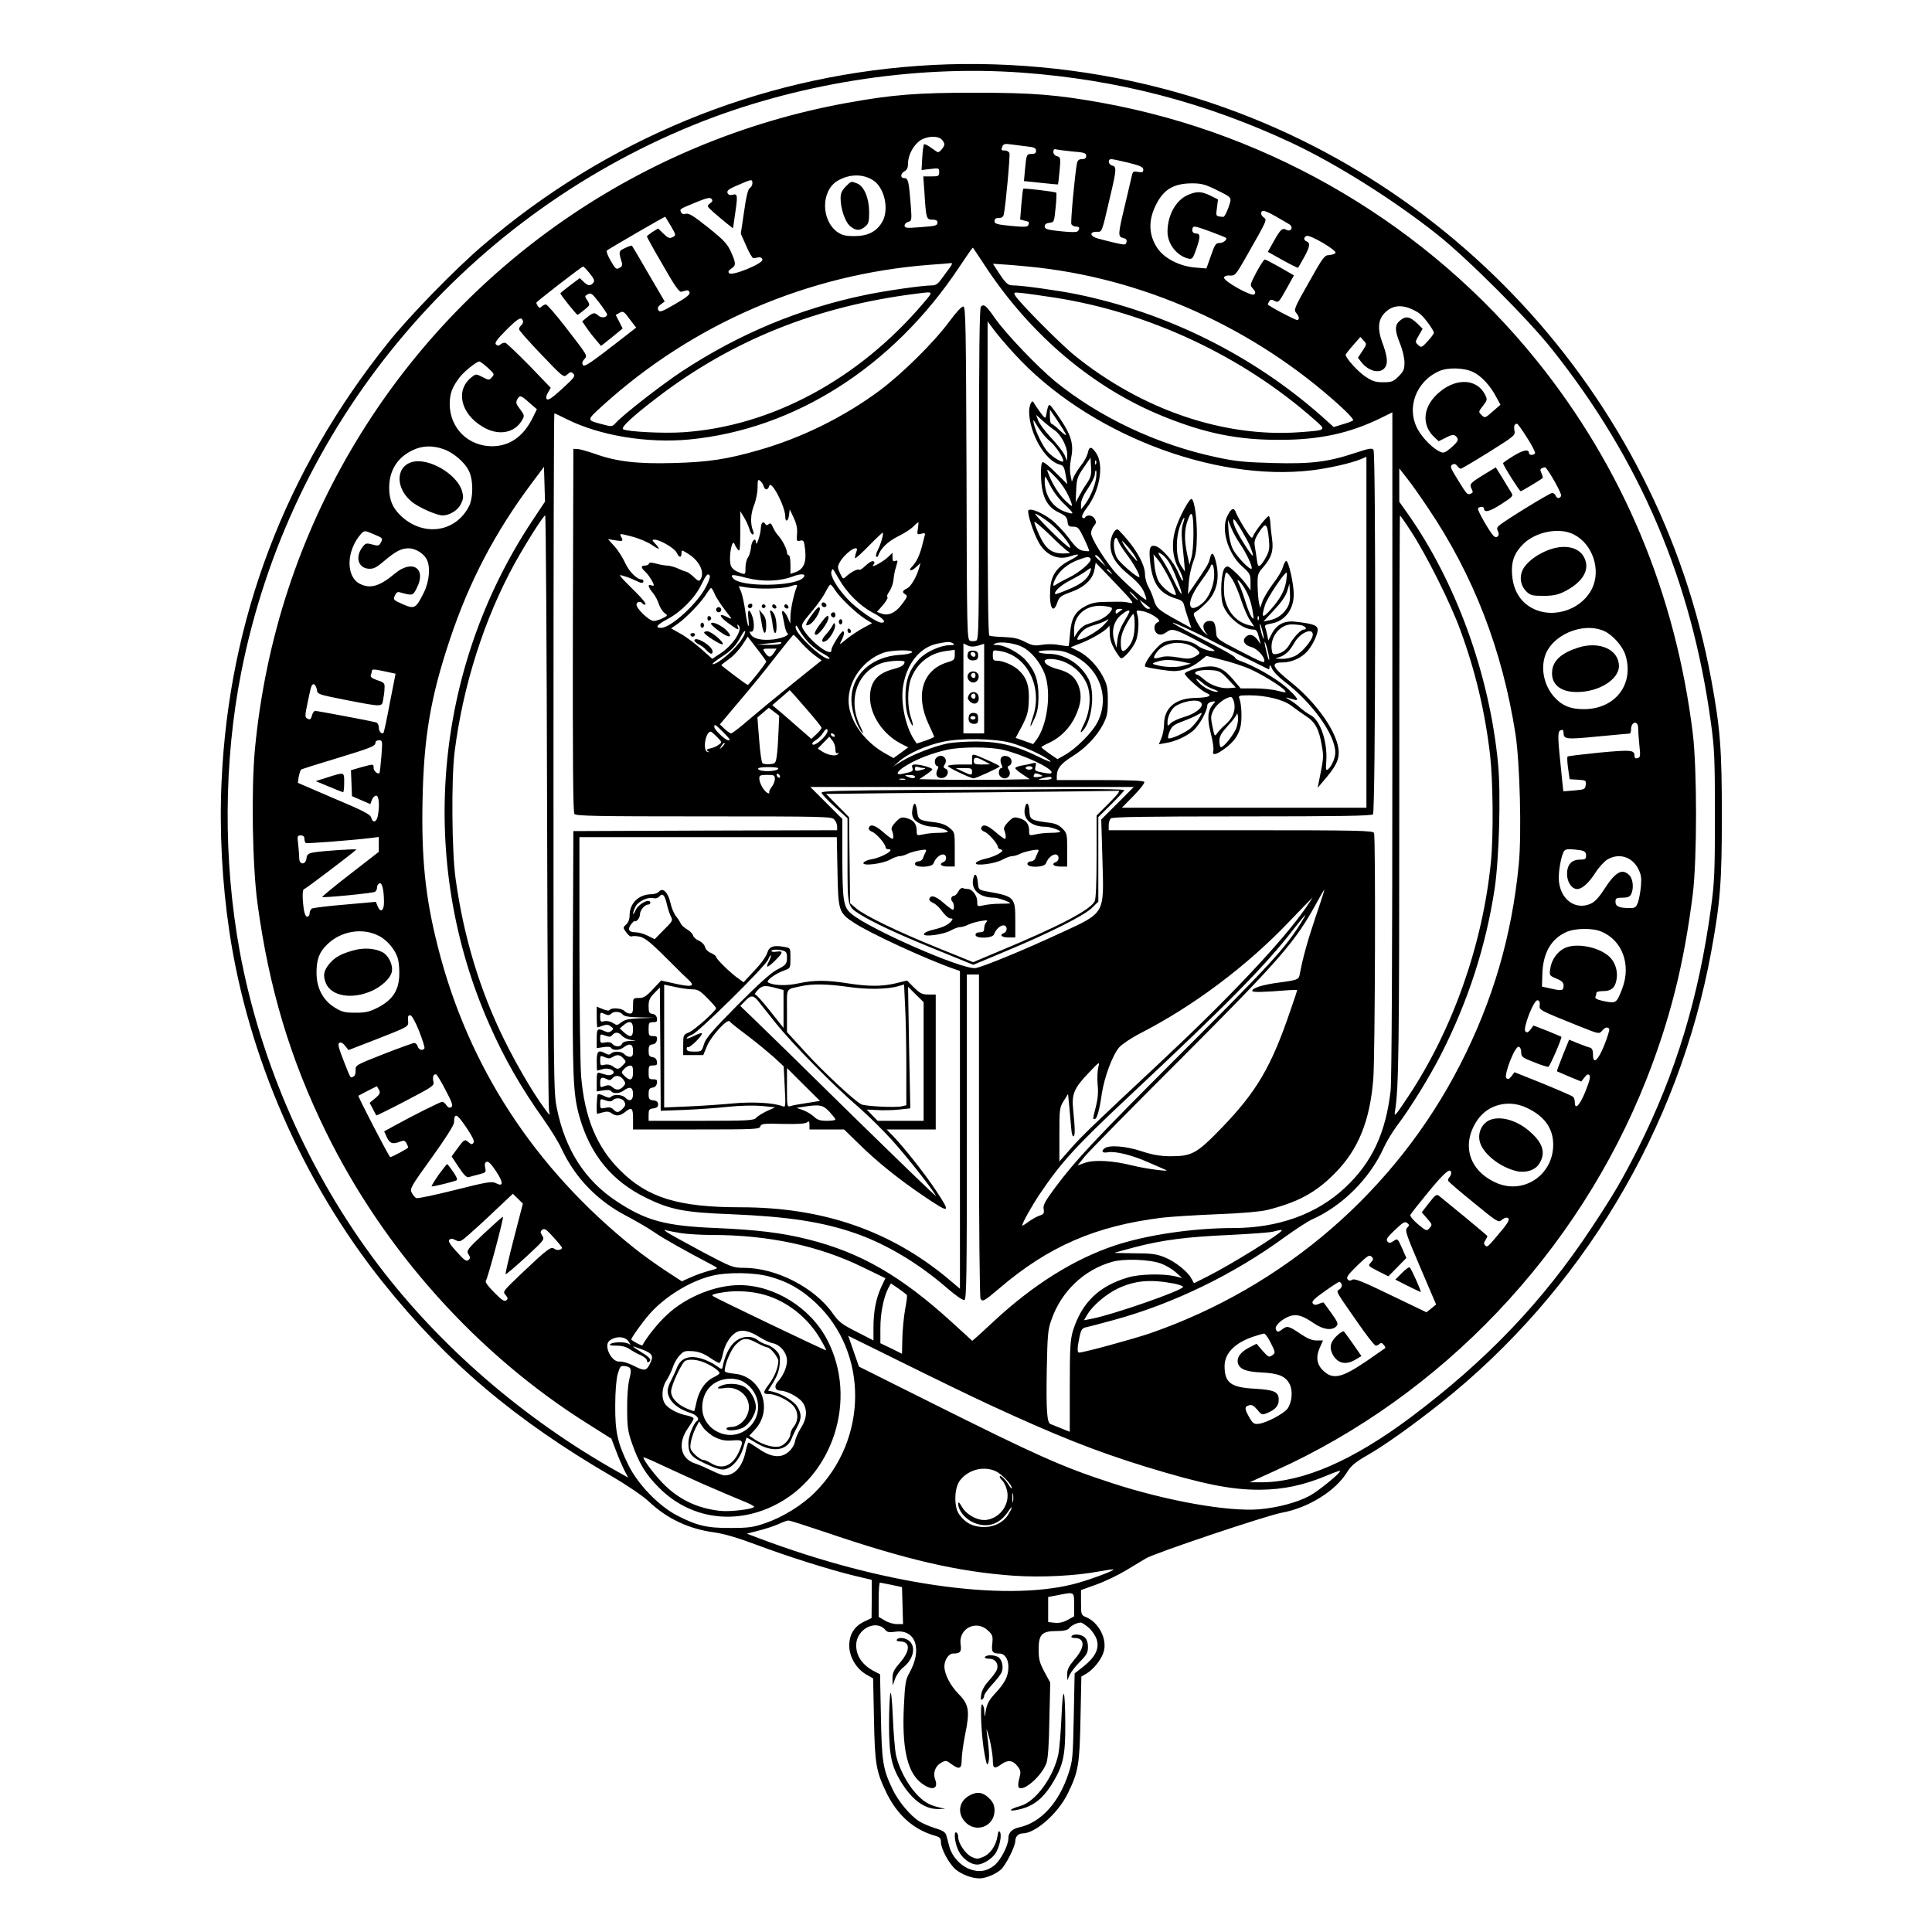 <?xml version="1.0" standalone="no"?>
<!DOCTYPE svg PUBLIC "-//W3C//DTD SVG 20010904//EN"
 "http://www.w3.org/TR/2001/REC-SVG-20010904/DTD/svg10.dtd">
<svg version="1.0" xmlns="http://www.w3.org/2000/svg"
 width="1117pt" height="1117pt" viewBox="0 0 1117 1117"
 preserveAspectRatio="xMidYMid meet">
<g transform="translate(0,1117) scale(0.1,-0.1)"
fill="#000000" stroke="none">
<path d="M5306 10789 c-926 -66 -1798 -425 -2512 -1036 -159 -135 -426 -409
-549 -563 -596 -743 -922 -1601 -964 -2539 -13 -285 3 -584 45 -866 108 -725
426 -1451 887 -2028 370 -463 765 -797 1327 -1124 89 -52 178 -113 210 -143
107 -101 232 -160 382 -180 56 -8 134 -31 238 -70 175 -66 427 -146 573 -181
l97 -23 0 -110 -1 -111 -42 -20 c-58 -28 -87 -74 -87 -140 0 -64 41 -133 98
-166 l40 -23 5 -236 c5 -261 12 -301 74 -429 62 -125 154 -207 271 -242 36
-10 42 -16 42 -39 0 -39 47 -126 86 -159 37 -30 94 -51 138 -51 35 0 95 25
125 53 27 26 81 132 81 163 0 25 18 44 42 44 74 0 206 116 262 232 61 125 68
166 73 434 l5 241 28 16 c42 25 88 82 101 127 22 72 -28 170 -101 200 -29 12
-30 14 -30 85 l0 72 89 32 c50 18 127 55 173 83 46 28 97 58 113 68 51 31 695
247 785 264 155 28 311 126 378 234 24 39 47 58 120 100 101 58 256 169 418
297 817 648 1380 1587 1568 2615 52 284 61 399 61 785 0 386 -9 502 -61 785
-304 1653 -1555 3000 -3179 3420 -454 118 -944 163 -1409 129z m604 -39 c556
-41 1061 -173 1560 -407 259 -122 591 -331 840 -529 174 -138 524 -488 662
-662 511 -642 808 -1339 920 -2162 20 -146 23 -207 23 -535 0 -329 -3 -388
-23 -535 -71 -519 -202 -951 -422 -1391 -90 -178 -139 -262 -266 -454 -283
-429 -608 -769 -1046 -1098 -335 -251 -625 -377 -867 -377 l-66 0 143 65 c967
435 1754 1262 2150 2262 138 350 218 669 269 1073 25 205 25 723 0 930 -100
810 -404 1536 -902 2155 -625 776 -1522 1309 -2505 1489 -269 49 -412 60 -745
60 -333 0 -476 -11 -745 -60 -1180 -216 -2214 -931 -2833 -1959 -325 -539
-522 -1138 -583 -1775 -22 -235 -15 -676 15 -895 66 -488 189 -898 396 -1320
337 -687 878 -1289 1517 -1689 l133 -84 26 -68 c14 -38 36 -89 48 -113 l23
-44 -59 33 c-543 305 -1028 724 -1387 1198 -400 528 -681 1167 -800 1812 -96
526 -93 1099 9 1615 281 1422 1263 2610 2611 3161 589 240 1276 350 1904 304z
m-466 -386 c9 -8 16 -22 16 -29 0 -13 -26 -45 -37 -45 -3 0 -21 12 -40 26 -19
14 -37 23 -41 19 -3 -3 -8 -38 -10 -77 l-4 -71 51 6 c49 6 51 5 51 -18 0 -23
-4 -25 -46 -25 l-46 0 7 -97 c9 -147 11 -153 46 -153 19 0 29 -5 29 -15 0 -20
-8 -22 -107 -29 -72 -6 -83 -4 -83 10 0 9 9 18 21 21 20 6 21 10 15 92 -11
141 -15 161 -37 161 -25 0 -24 26 1 40 14 8 20 21 20 46 0 48 32 107 72 133
39 25 100 27 122 5z m489 -40 c47 -5 57 -10 57 -25 0 -14 -7 -19 -25 -19 -30
0 -31 -4 -39 -91 l-6 -66 97 -10 c54 -6 99 -10 100 -9 1 1 5 36 9 79 7 74 6
78 -15 84 -12 3 -21 13 -21 25 0 14 5 18 18 14 9 -2 52 -8 95 -12 66 -5 77 -9
77 -25 0 -13 -7 -19 -24 -19 -19 0 -26 -7 -30 -27 -12 -65 -37 -335 -32 -348
3 -8 15 -15 26 -15 21 0 25 -8 12 -26 -5 -7 -35 -8 -99 -1 -79 8 -93 13 -93
28 0 12 9 19 28 21 26 3 27 5 35 87 5 45 6 85 4 87 -6 6 -187 27 -191 23 -2
-2 -7 -43 -11 -91 l-7 -87 26 -7 c28 -7 28 -6 21 -26 -4 -11 -24 -11 -100 -4
-82 8 -95 12 -95 28 0 13 7 18 25 18 18 0 26 6 29 23 11 55 37 339 32 352 -3
8 -15 15 -26 15 -22 0 -23 1 -14 25 5 12 15 15 43 11 20 -3 62 -8 94 -12z
m592 -95 c68 -17 85 -25 85 -40 0 -15 -5 -17 -30 -13 -25 5 -30 3 -35 -17 -3
-13 -21 -90 -40 -171 -42 -175 -43 -186 -11 -194 17 -4 22 -11 19 -24 -4 -17
-9 -17 -66 -4 -34 8 -79 19 -99 25 -46 12 -52 39 -8 39 33 0 28 -13 79 206 37
156 37 170 11 177 -23 6 -27 37 -5 37 9 0 54 -10 100 -21z m-1479 -100 c69
-42 97 -174 53 -245 -33 -54 -83 -79 -159 -79 -52 0 -71 5 -98 23 -96 69 -96
240 1 297 66 39 144 41 203 4z m-696 -19 c0 -10 -7 -23 -15 -27 -10 -6 -21
-49 -33 -136 l-19 -128 32 -72 c17 -40 36 -71 41 -70 5 0 18 3 29 5 12 2 21
-3 23 -13 4 -23 -175 -96 -192 -79 -8 9 -5 16 12 27 28 19 28 30 -2 97 -20 45
-40 67 -131 140 -84 67 -112 85 -130 80 -15 -4 -24 0 -28 10 -7 18 -11 16 86
56 61 25 81 30 90 21 9 -10 7 -16 -8 -27 -19 -15 -19 -16 20 -51 22 -19 56
-48 76 -64 l37 -29 11 76 c17 114 16 126 -13 118 -16 -4 -25 -1 -30 11 -4 12
7 22 47 39 96 42 97 42 97 16z m2675 -34 c103 -51 98 -44 77 -107 -11 -30 -24
-54 -30 -53 -44 4 -43 2 -36 53 l6 48 -44 22 c-54 26 -81 26 -134 2 -67 -31
-114 -117 -114 -211 0 -70 54 -139 120 -155 23 -5 27 -1 48 60 23 66 22 85 -3
85 -18 0 -27 14 -19 33 4 12 21 8 97 -20 51 -19 94 -36 95 -38 10 -10 -16 -30
-37 -30 -22 0 -28 -9 -50 -74 l-26 -73 -63 5 c-91 7 -181 53 -221 113 -51 77
-53 162 -6 253 43 86 101 120 205 121 55 0 77 -6 135 -34z m428 -202 c27 -15
12 -47 -15 -33 -25 13 -34 5 -77 -72 l-31 -55 86 -48 c47 -26 87 -46 89 -44 1
1 17 28 34 59 34 62 38 84 16 93 -19 7 -19 25 -1 32 22 8 180 -86 167 -99 -6
-6 -23 -11 -38 -12 -25 0 -36 -15 -116 -158 -84 -147 -88 -159 -73 -176 18
-20 21 -41 5 -41 -13 0 -169 83 -169 90 0 3 4 11 9 19 6 10 13 10 29 2 24 -13
25 -11 76 80 l37 67 -80 46 c-44 25 -84 46 -89 46 -4 0 -26 -33 -48 -74 -38
-74 -39 -74 -20 -95 14 -16 17 -24 8 -33 -15 -15 -183 79 -175 98 3 8 17 13
35 11 28 -2 33 4 87 98 129 227 128 223 107 238 -12 9 -17 20 -13 31 7 17 36
4 160 -70z m-3574 -11 c30 -52 30 -53 10 -64 -18 -9 -26 -6 -53 20 l-31 30
-33 -20 c-17 -12 -32 -23 -32 -26 0 -4 41 -78 92 -165 67 -118 95 -158 107
-155 9 3 22 6 30 8 8 2 16 -3 18 -12 3 -12 -21 -31 -84 -67 -75 -44 -89 -49
-97 -35 -6 12 -2 21 14 33 l23 17 -93 159 c-50 87 -94 161 -96 163 -2 3 -20
-3 -40 -13 -38 -17 -38 -21 -19 -83 5 -16 1 -24 -14 -32 -18 -10 -23 -6 -50
41 -17 29 -27 56 -23 59 9 9 336 198 338 196 1 -1 16 -26 33 -54z m1818 -233
c263 -399 625 -704 1028 -867 244 -99 433 -137 675 -136 229 0 403 38 583 126
l67 33 0 -1915 c0 -1225 -4 -1948 -10 -2006 -28 -245 -108 -417 -264 -562
-162 -152 -386 -233 -645 -233 -235 0 -502 -40 -686 -101 -236 -79 -472 -227
-698 -437 -40 -37 -84 -78 -99 -91 l-27 -23 -116 106 c-295 269 -530 405 -835
481 -147 37 -294 55 -529 65 -295 12 -406 42 -578 156 -181 120 -295 297 -343
534 -20 96 -20 139 -20 2059 0 1079 2 1961 5 1961 3 0 36 -15 73 -34 188 -94
462 -140 706 -117 609 58 1178 420 1560 994 43 65 79 117 81 115 2 -2 34 -50
72 -108z m-209 -12 c-13 -18 -35 -48 -48 -65 -17 -24 -32 -33 -51 -33 -53 0
-265 -30 -385 -55 -381 -79 -730 -224 -1063 -443 -112 -74 -334 -246 -379
-295 -23 -25 -24 -25 -80 -10 -92 24 -92 22 0 106 524 476 1188 762 1893 816
61 4 116 9 124 10 9 1 5 -10 -11 -31z m456 11 c657 -62 1302 -350 1804 -806
46 -42 80 -79 75 -83 -4 -5 -31 -15 -60 -23 l-52 -16 -68 61 c-398 353 -896
601 -1423 708 -104 21 -312 50 -363 50 -32 0 -43 11 -100 100 l-16 25 47 -3
c26 -1 96 -7 156 -13z m-2535 -39 c27 -33 30 -44 21 -55 -17 -20 -30 -19 -56
6 l-22 21 -56 -42 c-31 -23 -56 -44 -56 -46 0 -8 93 -124 99 -124 3 0 21 13
40 29 33 27 33 28 17 54 -17 24 -16 26 3 36 17 10 25 4 65 -48 25 -33 46 -64
46 -69 0 -18 -33 -23 -50 -7 -22 20 -30 19 -65 -9 l-29 -24 26 -38 c15 -22 40
-54 55 -71 l28 -33 63 50 62 51 -20 39 -20 39 21 12 c23 12 25 11 67 -46 l30
-39 -55 -43 c-213 -166 -244 -187 -253 -173 -6 10 -3 21 8 33 20 22 23 16
-109 187 -55 71 -106 130 -113 130 -6 0 -18 -6 -24 -12 -10 -10 -15 -10 -22 2
-5 8 -10 17 -9 20 0 6 261 208 270 209 3 1 20 -17 38 -39z m1930 -172 c-374
-441 -880 -713 -1388 -747 -114 -8 -322 3 -348 17 -16 10 52 73 197 184 435
333 928 530 1505 601 94 12 93 14 34 -55z m761 31 c544 -85 1085 -339 1497
-703 74 -65 76 -63 -86 -75 -436 -31 -909 130 -1297 443 -82 66 -326 312 -345
348 -10 19 -8 19 48 13 32 -4 114 -15 183 -26z m2057 -64 c21 -9 46 -23 57
-33 27 -24 76 -93 76 -106 0 -6 -17 -28 -36 -49 -34 -37 -37 -38 -54 -22 -19
17 -19 18 3 56 l22 38 -30 30 c-42 40 -66 46 -98 20 -34 -26 -35 -57 -2 -137
14 -35 25 -82 25 -108 0 -39 -5 -51 -34 -80 -30 -30 -40 -34 -89 -34 -45 0
-63 6 -103 33 -43 28 -114 107 -114 126 0 3 19 28 43 55 l42 48 19 -21 c19
-20 18 -21 -7 -60 l-26 -39 20 -26 c45 -57 116 -70 140 -25 14 26 8 67 -21
144 -26 72 -22 125 12 162 41 45 92 54 155 28z m-5134 -69 c3 -8 -1 -20 -9
-26 -8 -7 -14 -18 -13 -24 0 -6 58 -72 129 -146 128 -134 129 -134 150 -115
18 16 22 17 35 4 13 -12 5 -23 -64 -86 -54 -50 -81 -69 -89 -61 -7 7 -5 19 6
38 l16 28 -124 129 c-69 70 -131 129 -138 131 -7 2 -20 -2 -28 -9 -11 -9 -18
-9 -27 0 -8 8 5 28 58 81 71 71 89 81 98 56z m-203 -272 c38 -35 40 -38 24
-55 -16 -18 -18 -18 -54 1 -38 19 -38 19 -64 -1 -94 -74 -64 -210 64 -286 90
-55 186 -38 229 39 14 24 13 28 -12 62 -23 29 -26 39 -17 56 15 27 21 26 70
-18 l44 -38 -22 -45 c-54 -112 -135 -169 -238 -169 -138 1 -243 105 -244 243
0 60 13 97 57 155 25 33 98 92 114 92 5 0 27 -16 49 -36z m5697 -25 c48 -23
99 -78 134 -145 l24 -44 -45 -39 c-44 -39 -45 -39 -64 -21 -19 19 -19 19 8 54
26 34 26 37 11 66 -46 89 -162 96 -259 16 -99 -80 -112 -190 -33 -264 l25 -23
42 21 c33 17 45 19 56 9 21 -18 16 -31 -27 -68 -34 -29 -43 -32 -63 -23 -41
19 -97 74 -127 126 -71 124 -14 281 123 341 50 22 144 19 195 -6z m312 -380
c28 -44 49 -84 46 -90 -8 -12 -35 -12 -35 1 0 25 -33 19 -90 -16 -33 -20 -60
-39 -60 -42 0 -12 95 -162 102 -162 6 0 112 64 127 76 2 2 -1 15 -7 28 -9 20
-8 25 5 30 9 4 17 5 18 4 28 -31 95 -153 91 -164 -7 -18 -25 -18 -32 1 -4 8
-12 15 -20 15 -14 0 -273 -159 -306 -188 -14 -11 -15 -19 -7 -35 13 -24 -9
-44 -27 -24 -27 30 -94 149 -89 157 8 13 35 13 35 0 0 -26 33 -18 99 25 69 44
71 48 58 68 -7 12 -30 50 -51 84 l-38 61 -74 -45 c-77 -48 -80 -52 -64 -83 7
-14 6 -20 -7 -24 -20 -8 -20 -8 -77 84 -40 65 -44 75 -29 84 11 6 20 4 28 -8
7 -9 16 -16 20 -16 5 0 78 43 163 96 147 92 154 98 148 124 -5 27 0 40 15 40
4 0 30 -36 58 -81z m-6267 -65 c57 -19 123 -74 148 -125 27 -52 27 -156 1
-207 -76 -147 -255 -176 -385 -62 -54 48 -76 97 -76 170 0 101 49 178 140 219
54 25 111 26 172 5z m514 -417 c-572 -864 -665 -1966 -246 -2912 88 -199 181
-361 315 -550 39 -55 85 -130 102 -167 77 -166 206 -300 373 -387 57 -30 131
-73 164 -96 50 -35 169 -102 346 -195 23 -13 23 -13 -30 -27 -30 -8 -78 -25
-107 -38 l-51 -23 -104 68 c-57 38 -134 94 -171 124 -578 462 -962 1053 -1136
1744 -72 283 -95 509 -88 845 7 363 46 595 157 927 113 339 263 625 479 913
l66 88 3 -101 3 -100 -75 -113z m5179 78 c265 -392 431 -823 507 -1310 25
-164 36 -575 19 -751 -40 -414 -149 -788 -339 -1159 -372 -727 -1017 -1286
-1797 -1555 -98 -33 -380 -110 -406 -110 -12 0 -11 28 2 90 9 42 15 51 37 56
15 3 92 23 171 45 337 93 685 262 978 476 62 45 133 91 157 102 176 78 336
237 417 417 16 35 50 91 74 123 77 101 191 286 259 420 154 304 256 618 307
951 26 170 37 551 20 725 -49 516 -244 1053 -527 1452 l-44 62 0 96 0 97 42
-54 c24 -29 79 -107 123 -173z m-5092 -1747 c2 -937 7 -1719 11 -1738 8 -34 7
-34 -32 20 -63 86 -157 247 -226 387 -141 285 -236 598 -282 933 -22 157 -25
574 -6 730 48 385 172 774 349 1095 67 120 165 275 175 275 4 0 9 -766 11
-1702z m4998 1605 c87 -134 226 -411 282 -566 87 -236 143 -473 172 -722 17
-150 20 -465 5 -616 -47 -477 -220 -970 -478 -1358 -74 -112 -83 -122 -77 -87
22 130 25 364 25 1829 0 889 2 1617 4 1617 2 0 33 -44 67 -97z m-5997 -13 c50
-21 51 -22 36 -50 -9 -16 -15 -17 -47 -8 -33 9 -39 8 -55 -12 -46 -57 -29
-123 32 -128 29 -2 44 5 89 43 67 57 101 75 143 75 38 0 86 -28 104 -62 24
-43 17 -129 -16 -195 -46 -92 -53 -96 -122 -66 -54 24 -56 26 -45 50 8 18 16
23 31 18 71 -20 73 -19 95 24 59 114 -24 170 -126 85 -88 -74 -143 -90 -203
-59 -82 42 -78 192 7 288 20 21 21 21 77 -3z m6935 0 c109 -55 159 -205 105
-314 -67 -132 -248 -181 -367 -99 -57 39 -89 101 -95 182 -5 75 12 122 64 175
72 72 210 99 293 56z m177 -559 c49 -23 107 -88 122 -140 51 -168 -60 -311
-241 -311 -76 0 -124 19 -168 67 -57 61 -81 153 -59 232 34 127 220 209 346
152z m-7045 -234 l56 -12 -33 -168 c-17 -93 -34 -171 -37 -174 -11 -10 -27 9
-27 32 0 14 -7 26 -17 29 -25 7 -337 66 -351 66 -6 0 -14 -11 -18 -25 -7 -26
-12 -29 -31 -17 -8 5 -9 19 -3 47 4 22 13 66 20 97 8 41 15 55 25 52 8 -3 15
-18 17 -32 3 -26 6 -27 168 -59 212 -41 208 -41 215 1 4 19 8 48 8 66 2 30 -1
34 -41 47 -31 11 -42 19 -38 30 3 8 6 19 6 24 0 11 12 11 81 -4z m7240 -324
c0 -16 3 -60 7 -100 7 -64 6 -72 -10 -76 -12 -4 -18 0 -18 12 0 35 -16 37
-201 20 -99 -10 -183 -20 -186 -23 -3 -3 -2 -34 3 -68 l9 -63 48 -3 c46 -3 48
-4 45 -30 -3 -25 -7 -27 -66 -32 -34 -3 -62 -5 -63 -5 -1 0 -9 77 -18 170 -17
165 -16 184 12 185 4 0 7 -8 7 -18 0 -36 15 -38 197 -20 98 9 181 17 186 17 4
1 7 12 7 24 0 45 40 54 41 10z m-7266 -165 c-4 -51 -9 -95 -11 -97 -9 -10 -34
11 -34 29 0 24 1 24 -72 4 l-59 -17 3 -75 3 -75 53 -23 53 -23 9 24 c5 14 16
25 25 25 16 0 21 -59 9 -119 -8 -36 -29 -41 -38 -8 -4 18 -44 39 -215 111
l-209 90 5 35 c4 20 10 38 14 42 5 3 103 34 219 69 172 52 210 67 210 82 0 12
7 18 21 18 20 0 21 -3 14 -92z m-445 -477 c0 -11 4 -22 8 -25 7 -4 258 15 375
29 l47 6 0 -43 0 -43 -166 -129 c-91 -70 -163 -130 -161 -132 6 -6 292 22 305
30 7 4 12 15 12 26 0 10 6 20 14 23 15 6 26 -38 26 -110 0 -49 -20 -62 -36
-24 l-11 27 -179 -16 c-98 -8 -185 -19 -191 -23 -7 -5 -13 -17 -13 -28 0 -10
-6 -19 -14 -19 -8 0 -16 17 -20 46 -9 66 -8 114 3 114 7 0 276 204 301 228 7
6 -206 -8 -250 -17 -28 -5 -36 -12 -38 -34 -5 -39 -42 -38 -42 1 0 15 -3 51
-6 80 -6 48 -5 52 15 52 14 0 21 -6 21 -19z m7379 -67 c24 -5 31 -12 31 -30 0
-21 -5 -24 -35 -24 -49 0 -75 -29 -75 -83 0 -47 27 -87 59 -87 28 0 68 36 106
96 19 30 50 63 67 74 66 40 143 18 179 -52 18 -35 20 -53 16 -103 -3 -33 -11
-75 -17 -92 -11 -29 -16 -33 -48 -33 -61 0 -82 10 -82 36 0 21 5 24 40 24 29
0 42 5 50 19 17 33 12 89 -10 111 -41 41 -80 20 -145 -81 -33 -51 -55 -74 -81
-85 -101 -42 -193 47 -181 175 2 31 10 75 17 99 12 38 16 42 45 42 18 0 47 -3
64 -6z m119 -470 c121 -50 173 -190 122 -327 -33 -87 -36 -89 -103 -76 -43 9
-57 16 -53 26 4 8 6 19 6 24 0 5 18 9 39 9 45 0 67 17 76 61 10 44 -2 94 -30
127 -54 64 -200 96 -272 59 -42 -22 -74 -69 -80 -118 -6 -38 -5 -40 36 -57 30
-12 41 -23 41 -39 0 -31 -9 -33 -71 -19 l-54 12 2 66 c2 125 49 209 138 249
50 23 152 25 203 3z m-7067 -25 c48 -24 97 -83 110 -134 6 -22 9 -68 7 -102
-5 -84 -42 -136 -123 -178 -49 -25 -70 -30 -130 -30 -62 0 -78 4 -120 30 -68
42 -105 113 -105 201 0 76 15 118 60 162 79 79 205 101 301 51z m6711 -401
c-3 -28 -8 -26 233 -123 108 -43 110 -44 127 -25 17 21 33 25 42 11 3 -4 -10
-46 -28 -92 -37 -92 -66 -116 -66 -56 0 24 -5 36 -17 40 -10 2 -41 14 -70 25
l-51 21 -37 -91 c-20 -50 -35 -91 -33 -92 2 -1 34 -15 72 -31 l68 -28 19 24
c12 17 21 21 28 13 8 -7 1 -35 -23 -95 -33 -81 -61 -109 -61 -62 0 13 -5 27
-10 32 -6 5 -84 39 -174 76 l-165 66 -17 -23 c-14 -18 -21 -20 -30 -11 -16 16
49 185 71 181 9 -2 15 -14 15 -32 0 -26 6 -31 74 -57 40 -17 78 -28 83 -27 9
3 81 169 75 174 -1 1 -38 16 -81 34 l-80 31 -17 -23 c-14 -18 -21 -20 -30 -11
-16 16 49 185 71 180 10 -2 14 -12 12 -29z m-6479 -149 c20 -51 34 -96 31
-100 -10 -16 -33 -9 -39 11 -3 11 -12 20 -20 20 -7 0 -87 -29 -177 -64 -162
-64 -163 -64 -162 -94 1 -19 -4 -33 -14 -37 -18 -7 -12 -17 -56 94 -29 74 -34
96 -24 102 8 5 20 -1 33 -17 l20 -25 173 67 c164 64 173 69 172 93 -3 37 -2
41 13 41 8 0 30 -41 50 -91z m154 -343 c38 -71 43 -90 32 -97 -10 -6 -18 -3
-28 11 -7 11 -18 20 -24 20 -11 0 -169 -79 -274 -137 l-62 -34 16 -35 c17 -36
34 -41 77 -24 21 8 27 6 36 -10 5 -10 10 -21 10 -24 0 -5 -94 -56 -104 -56 -6
0 -188 351 -184 355 2 1 26 14 55 29 l52 26 12 -21 c9 -18 6 -25 -21 -48 l-33
-27 18 -34 c10 -19 19 -37 21 -39 1 -1 78 36 169 84 157 82 166 88 161 111 -7
27 0 47 16 42 5 -2 30 -43 55 -92z m6248 -100 c104 -48 155 -119 155 -214 0
-178 -176 -293 -335 -218 -153 71 -197 220 -105 358 61 92 181 123 285 74z
m-6088 -204 c-8 -10 -13 -9 -28 4 -22 20 -26 17 -66 -38 l-32 -44 41 -62 c28
-43 46 -61 57 -58 9 3 35 10 59 16 41 10 43 13 37 39 -4 20 -2 30 9 34 10 4
27 -14 55 -56 43 -66 42 -91 -3 -67 -22 11 -49 7 -235 -40 -116 -29 -216 -50
-223 -47 -8 2 -19 16 -27 30 -13 24 -8 33 115 204 80 111 128 187 129 203 1
59 16 53 70 -27 38 -57 50 -81 42 -91z m5653 -176 c0 -7 -5 -17 -11 -23 -6 -6
-8 -16 -5 -22 4 -6 70 -63 148 -126 129 -106 142 -115 158 -100 9 8 22 15 28
15 24 0 19 -19 -17 -63 -91 -110 -92 -110 -104 -98 -9 9 -9 16 1 31 6 11 12
21 12 23 0 2 -60 52 -132 112 -73 60 -140 114 -148 121 -14 11 -22 6 -58 -41
l-42 -54 31 -36 c30 -34 31 -36 14 -55 -17 -19 -18 -18 -67 22 -27 23 -47 47
-44 54 3 7 51 68 108 137 93 113 128 141 128 103z m-5419 -376 c-29 -111 -50
-204 -48 -207 3 -2 55 42 116 98 107 99 111 103 96 125 -12 19 -12 24 0 34 12
10 23 3 62 -40 27 -29 49 -57 51 -61 6 -15 -28 -22 -43 -9 -19 15 -38 1 -190
-143 -107 -102 -110 -105 -92 -124 14 -17 15 -22 4 -31 -10 -9 -26 1 -70 46
-36 36 -54 61 -48 67 10 10 105 365 99 370 -2 2 -50 -41 -108 -95 -99 -93
-104 -100 -92 -121 12 -18 12 -24 0 -34 -11 -10 -23 -2 -67 47 -40 44 -51 62
-43 70 9 9 18 8 36 -2 24 -12 29 -10 78 33 29 25 98 88 153 141 l100 94 29
-28 29 -29 -52 -201z m5164 61 c-13 -15 -5 -38 77 -230 l91 -213 -28 -23 -28
-22 -206 99 c-163 79 -209 98 -223 89 -12 -7 -19 -7 -27 3 -9 11 4 28 56 79
59 57 70 64 82 52 13 -12 12 -17 -3 -34 -18 -19 -17 -20 41 -50 l60 -30 52 53
52 53 -25 57 c-25 56 -26 57 -49 41 -20 -13 -26 -13 -36 -2 -9 11 0 25 44 66
46 44 58 51 71 40 13 -10 13 -14 -1 -28z m-4195 -31 c36 -5 115 -10 176 -10
327 0 620 -63 871 -186 l132 -64 -25 -53 c-30 -67 -44 -140 -44 -233 l0 -74
-97 50 c-86 43 -103 57 -138 106 -105 150 -328 264 -514 264 -64 0 -71 3 -245
95 -98 53 -188 102 -200 111 -20 15 -20 16 -1 10 11 -3 49 -10 85 -16z m3470
16 c0 -16 -294 -198 -429 -266 l-78 -39 -14 26 c-22 42 -97 101 -158 125 -46
18 -76 22 -173 22 -64 1 -116 2 -115 3 1 1 54 15 117 32 161 42 299 60 549 71
119 6 232 14 251 19 43 11 50 12 50 7z m-698 -191 c25 -9 63 -31 85 -50 l38
-34 -45 11 c-70 15 -201 12 -266 -7 -170 -49 -270 -146 -321 -310 -15 -52 -18
-96 -18 -321 l0 -262 -50 20 c-27 11 -55 22 -62 25 -20 8 -25 81 -21 314 4
200 6 231 27 289 57 164 188 289 352 335 67 19 215 14 281 -10z m-2262 -76
c106 -29 184 -74 268 -153 304 -288 301 -787 -6 -1094 -74 -74 -185 -143 -287
-178 -69 -24 -96 -28 -200 -28 -136 -1 -196 13 -310 72 -105 54 -228 181 -282
292 -63 128 -77 193 -76 345 0 78 6 150 14 180 13 44 17 50 39 47 39 -4 44
-16 29 -74 -8 -31 -14 -101 -13 -173 0 -104 4 -131 28 -200 39 -112 79 -180
156 -256 176 -178 433 -218 666 -103 342 168 485 615 307 957 -96 186 -306
317 -508 317 -139 0 -307 -68 -416 -169 -51 -46 -118 -129 -145 -179 -3 -5
-64 28 -64 34 0 10 63 98 102 143 89 103 237 194 364 225 91 22 245 20 334 -5z
m2338 -40 c28 -6 52 -14 52 -19 0 -20 -407 -162 -535 -186 l-38 -7 19 32 c31
53 110 120 178 152 99 46 186 54 324 28z m969 -4 c3 -9 -2 -22 -12 -29 -21
-15 -28 -2 98 -183 54 -79 104 -143 111 -143 7 0 17 5 22 10 8 8 15 6 24 -5 7
-8 11 -17 9 -19 -2 -1 -51 -35 -108 -75 -141 -96 -193 -109 -248 -58 -39 35
-47 79 -24 132 l20 45 -37 0 c-27 0 -53 11 -96 40 -65 44 -74 46 -102 25 -24
-19 -31 -18 -38 1 -7 19 36 59 82 75 40 13 73 3 139 -42 52 -36 103 -43 128
-18 14 14 11 22 -26 75 -24 32 -44 61 -46 63 -1 2 -14 -1 -27 -7 -19 -8 -27
-8 -36 2 -8 11 6 26 67 69 43 31 82 56 86 56 4 1 10 -6 14 -14z m-2514 -63 c3
-4 -2 -41 -10 -82 -7 -41 -15 -116 -16 -166 l-2 -91 -62 31 -63 30 0 86 c0 87
18 177 45 231 l16 29 44 -30 c24 -17 46 -34 48 -38z m-823 2 c130 -37 250
-131 322 -254 21 -35 36 -65 34 -67 -3 -3 -642 303 -655 314 -10 7 9 14 65 22
71 11 160 6 234 -15z m-30 -244 c26 -16 61 -33 78 -36 44 -9 82 -56 82 -100 0
-38 -21 -87 -52 -121 -25 -26 -17 -53 14 -53 36 -1 102 -35 126 -65 31 -40 29
-94 -7 -150 -16 -25 -32 -61 -35 -80 -4 -20 -19 -44 -38 -60 -44 -37 -100 -31
-172 19 -29 20 -55 36 -58 36 -4 0 -11 -23 -17 -52 -19 -88 -63 -138 -122
-138 -11 0 -45 13 -77 29 -31 15 -74 34 -94 40 -85 28 -102 118 -39 206 17 24
31 48 31 54 0 5 -17 13 -37 17 -51 9 -108 39 -127 66 -24 34 -20 97 8 138 12
19 29 53 36 75 7 22 24 53 39 68 23 26 31 28 77 25 35 -3 63 -14 96 -36 26
-18 51 -32 57 -32 5 0 15 25 21 55 12 57 47 110 84 126 31 13 74 2 126 -31z
m2958 -36 c27 -55 27 -56 7 -70 -18 -13 -22 -11 -55 26 l-35 41 -45 -23 c-48
-25 -71 -57 -63 -89 10 -35 47 -50 137 -54 98 -5 138 -21 162 -67 20 -39 14
-105 -12 -142 -22 -30 -125 -84 -168 -88 -26 -3 -33 3 -53 37 -28 50 -29 62
-2 70 16 5 27 -1 48 -25 26 -32 27 -32 61 -18 44 19 63 41 63 74 0 47 -24 58
-136 65 -141 7 -177 34 -177 131 0 73 58 133 163 169 29 10 58 18 65 19 7 0
25 -25 40 -56z m-1633 -353 c391 -181 615 -270 906 -360 333 -102 498 -135
664 -134 134 1 253 26 386 82 40 17 74 29 76 27 9 -8 -123 -116 -177 -145 -71
-38 -185 -68 -289 -77 -180 -15 -535 48 -854 152 -289 94 -433 159 -1051 468
l-410 205 -31 89 -31 89 316 -156 c173 -86 396 -194 495 -240z m-2080 362 c10
-16 12 -22 4 -15 -15 14 -87 16 -109 2 -11 -7 -2 -10 33 -10 33 0 58 -7 77
-20 16 -11 45 -27 64 -35 20 -9 36 -22 36 -31 0 -8 5 -12 10 -9 19 12 10 25
-40 56 -27 17 -50 32 -50 34 0 2 25 -7 55 -18 60 -24 66 -37 40 -87 -19 -37
-32 -37 -96 -4 -28 14 -62 24 -77 22 -46 -5 -94 92 -59 120 36 29 92 27 112
-5z m430 -823 c83 -36 183 -79 223 -95 39 -15 72 -32 72 -36 0 -14 -141 -31
-198 -24 -123 14 -223 59 -310 140 -51 47 -132 151 -132 169 0 3 44 -15 98
-41 53 -25 165 -76 247 -113z m1688 76 c34 -14 97 -78 97 -99 0 -7 -8 2 -18
18 -21 34 -52 62 -52 47 0 -5 7 -15 15 -22 8 -7 20 -30 26 -53 21 -78 -34
-161 -115 -174 -49 -8 -116 27 -144 74 -16 28 -22 33 -22 18 0 -37 39 -86 87
-107 79 -35 150 -13 201 62 28 42 29 29 1 -17 -31 -49 -90 -76 -156 -71 -57 5
-92 25 -127 72 -31 41 -30 149 2 194 46 63 133 88 205 58z m104 -178 c-2 -13
-4 -3 -4 22 0 25 2 35 4 23 2 -13 2 -33 0 -45z m-1098 -172 c480 -164 779
-233 1101 -256 161 -11 359 -1 496 25 43 8 79 13 81 11 7 -7 -157 -67 -236
-86 -409 -101 -1107 1 -1809 265 l-74 28 69 18 c37 9 88 26 113 37 25 12 51
21 58 21 7 1 97 -28 201 -63z m396 -309 l60 -13 3 -107 3 -107 -35 0 c-19 0
-51 9 -70 21 l-36 21 0 99 c0 54 3 99 8 99 4 -1 34 -6 67 -13z m1055 -114 l0
-68 -38 -21 c-26 -14 -50 -19 -75 -16 l-37 4 0 73 0 72 53 10 c101 20 97 22
97 -54z m85 -134 c19 -17 40 -48 46 -69 16 -52 -9 -101 -77 -155 l-51 -40 -5
-250 c-5 -236 -6 -255 -31 -330 -55 -168 -160 -283 -285 -310 -41 -9 -62 -30
-62 -63 0 -41 -43 -124 -79 -155 -43 -36 -91 -44 -146 -23 -54 21 -100 72
-116 128 -6 24 -14 54 -18 67 -5 18 -20 28 -63 41 -31 9 -72 27 -92 39 -53 33
-122 116 -155 185 -57 119 -63 160 -68 424 l-5 242 -31 16 c-70 36 -107 88
-107 152 0 93 115 153 169 88 11 -13 24 -15 56 -10 120 17 160 -103 81 -241
-20 -35 -24 -60 -30 -186 -12 -236 17 -374 90 -439 64 -55 113 -50 91 11 -15
38 0 79 35 98 25 14 29 14 57 -7 47 -35 61 -30 61 24 0 25 9 91 20 146 28 135
22 174 -37 233 -49 50 -82 114 -83 160 0 38 25 75 50 75 41 0 50 10 44 51 -15
93 90 147 158 82 27 -25 29 -33 25 -75 -6 -48 1 -58 41 -58 31 0 52 -31 52
-77 0 -54 -19 -92 -77 -154 -34 -37 -46 -59 -53 -96 -7 -45 -8 -46 -9 -11 0
20 -6 40 -12 44 -15 9 -5 -196 14 -291 12 -61 15 -67 22 -42 7 25 3 78 -11
182 -2 17 5 -4 16 -45 10 -41 19 -96 20 -122 0 -54 8 -58 51 -27 37 26 66 22
93 -14 18 -24 19 -32 9 -70 -7 -24 -8 -46 -3 -51 27 -27 134 67 160 141 9 25
15 109 17 251 l5 214 -33 61 c-28 53 -34 72 -34 130 0 88 18 107 105 107 41 0
61 5 71 16 14 17 45 32 66 33 7 1 28 -13 48 -30z"/>
<path d="M4889 10091 c-22 -23 -29 -39 -29 -68 0 -61 27 -139 57 -162 32 -26
54 -26 84 -2 21 17 24 28 24 88 -1 80 -30 148 -71 163 -34 13 -32 14 -65 -19z"/>
<path d="M5671 9397 c-8 -8 -11 -274 -11 -968 0 -878 -1 -957 -16 -963 -9 -4
-25 -4 -35 -1 -18 6 -19 42 -21 968 -3 852 -5 962 -18 965 -10 1 -40 -31 -80
-85 -88 -120 -272 -302 -403 -400 -206 -153 -452 -275 -702 -346 -181 -52
-290 -69 -491 -74 -206 -6 -330 8 -454 53 -41 14 -86 27 -100 28 l-25 1 -3
-1049 c-1 -767 1 -1052 9 -1062 9 -12 140 -14 749 -14 701 0 738 -1 753 -18
10 -10 17 -28 17 -40 l0 -22 -762 -2 -763 -3 -3 -700 c-3 -726 1 -819 38 -951
63 -221 188 -373 385 -469 140 -69 222 -85 490 -95 333 -14 531 -44 725 -112
178 -63 360 -172 523 -313 53 -46 94 -74 103 -71 12 5 14 142 14 944 l0 938
35 0 35 0 0 -930 c0 -512 4 -937 9 -945 12 -19 21 -14 107 59 286 245 560 363
944 410 52 6 196 15 320 20 137 5 248 15 285 24 179 45 281 100 391 211 137
137 205 305 224 550 10 131 14 1393 4 1419 -6 14 -83 16 -770 16 l-764 0 0 28
c0 15 5 33 12 40 9 9 191 12 758 12 567 0 749 3 758 12 15 15 17 2084 3 2107
-8 12 -25 9 -104 -17 -159 -53 -255 -65 -477 -59 -158 4 -219 10 -320 32 -345
72 -685 232 -943 443 -99 82 -282 273 -342 359 -54 77 -66 88 -84 70z m193
-272 c415 -456 1147 -743 1721 -674 95 11 227 41 282 64 l33 14 0 -1015 0
-1014 -707 0 -707 0 68 69 c38 39 65 74 62 80 -5 8 -86 11 -257 11 l-249 0 0
23 c0 43 23 72 87 112 79 49 142 115 180 186 24 47 28 65 28 139 0 73 -4 92
-28 138 -34 65 -89 121 -145 149 l-42 21 66 26 c71 29 150 78 156 98 2 6 4
-11 4 -39 0 -36 8 -62 27 -96 15 -25 31 -49 37 -52 15 -9 79 67 91 110 13 47
15 111 4 144 -7 23 -6 24 28 18 47 -7 117 -54 95 -62 -23 -9 -30 -33 -18 -56
13 -23 37 -24 64 -4 32 24 50 19 178 -49 111 -59 118 -64 77 -59 -24 3 -59 17
-78 32 -42 32 -138 41 -192 18 -40 -16 -128 -135 -106 -142 28 -9 133 -25 166
-25 50 1 102 21 148 58 l38 30 90 -23 c50 -12 119 -35 155 -50 68 -29 186
-101 208 -127 11 -13 6 -14 -40 -2 -29 8 -89 14 -134 14 l-81 0 -43 51 c-54
64 -95 83 -164 74 -52 -7 -116 -29 -116 -40 0 -14 94 -98 122 -110 42 -17 20
-28 -61 -30 -116 -2 -181 -58 -181 -154 0 -23 -7 -58 -15 -78 l-15 -36 39 7
c54 8 120 38 160 72 33 28 81 113 81 145 0 10 11 19 25 22 24 4 25 3 10 -13
-33 -36 -37 -83 -15 -169 12 -45 18 -90 15 -101 -9 -29 14 -26 62 9 53 38 81
75 94 125 11 41 8 136 -6 169 -6 15 0 17 59 17 96 0 197 -25 243 -61 21 -16
58 -42 83 -59 54 -34 76 -75 92 -170 12 -68 11 -72 -18 -215 l-6 -30 33 39
c69 80 89 117 89 165 0 105 -121 283 -279 409 -107 86 -118 112 -46 112 50 0
108 25 141 62 32 34 66 106 62 131 -3 23 -32 32 -133 43 -61 6 -105 -17 -133
-72 l-19 -37 -6 29 c-3 16 -8 36 -12 46 -5 13 2 17 35 23 78 13 130 81 130
169 0 62 -31 197 -44 193 -5 -2 -14 -18 -19 -36 -4 -18 -30 -62 -57 -96 -26
-35 -54 -81 -61 -102 l-13 -38 -7 30 c-4 17 -7 61 -8 99 -1 63 1 71 30 104 49
55 63 97 54 162 -4 30 -9 72 -10 93 -1 21 -5 40 -8 43 -7 7 -84 -90 -92 -116
-6 -18 -13 -11 -47 42 -22 35 -45 76 -51 91 -12 35 -27 31 -50 -14 -40 -76 1
-218 84 -293 46 -41 49 -47 49 -92 l0 -47 -28 39 c-16 21 -46 54 -67 72 -34
31 -39 32 -54 18 -20 -21 -28 -153 -12 -208 22 -72 112 -147 177 -148 17 0 24
-9 32 -42 l11 -43 -20 28 c-23 30 -50 35 -70 11 -18 -21 -1 -46 39 -56 29 -8
72 -53 72 -77 0 -17 -7 -14 -145 57 -120 62 -130 69 -133 97 -5 63 -11 75 -37
75 -35 0 -48 -30 -28 -61 l17 -24 -22 19 c-12 10 -31 39 -44 64 -21 45 -21 46
-2 56 10 6 37 29 59 51 61 61 79 142 54 241 -13 51 -25 56 -34 14 -6 -28 -20
-51 -99 -165 l-28 -40 5 65 c2 36 14 90 25 120 17 43 21 78 22 157 0 101 -14
198 -30 208 -12 8 -76 -111 -95 -179 -23 -78 -16 -160 19 -222 14 -26 26 -56
26 -68 -1 -11 -12 7 -27 42 -26 64 -96 145 -133 155 -32 8 -39 -13 -30 -95 14
-125 54 -180 153 -210 28 -8 39 -18 43 -37 3 -14 14 -50 24 -79 l18 -53 -77
42 c-113 62 -126 73 -140 121 -7 24 -21 58 -32 76 -10 18 -19 50 -19 70 0 62
-58 161 -152 257 -18 19 -48 -33 -48 -84 0 -64 32 -114 110 -177 43 -35 71
-67 83 -94 10 -23 16 -44 14 -47 -7 -7 -147 118 -188 168 -65 80 -133 193
-131 218 1 14 9 32 18 42 12 14 13 22 4 38 -11 22 -44 28 -56 10 -4 -7 -10 -7
-16 -1 -6 6 3 26 25 55 76 99 101 248 55 317 -28 41 -41 41 -49 0 -4 -17 -21
-49 -38 -70 -17 -21 -36 -52 -43 -67 l-11 -28 -8 40 c-5 23 -3 61 3 91 17 82
4 132 -58 226 -31 46 -59 84 -64 86 -9 3 -14 -13 -22 -63 -3 -17 -9 -13 -35
23 -18 24 -34 49 -37 55 -8 21 -26 -15 -26 -53 1 -125 93 -285 177 -306 23 -6
27 -14 37 -76 l7 -37 -66 65 c-35 36 -70 64 -77 62 -7 -3 -11 -30 -9 -84 3
-112 33 -174 101 -206 40 -19 49 -28 52 -53 3 -26 7 -30 33 -30 27 0 33 -7 63
-69 18 -38 31 -70 29 -72 -2 -2 -18 -1 -36 2 -25 5 -44 22 -82 74 -28 37 -73
84 -100 105 -54 41 -119 68 -133 55 -10 -10 28 -131 60 -187 42 -74 112 -104
183 -79 59 20 58 8 -2 -23 -77 -39 -110 -87 -115 -166 -7 -108 17 -151 42 -76
10 29 20 37 75 57 80 28 129 74 139 131 l7 40 115 -120 c98 -103 111 -119 85
-113 -16 4 -41 7 -55 7 -14 0 -54 0 -90 -1 -48 0 -78 -6 -110 -22 -63 -32 -86
-71 -93 -158 -3 -40 -7 -74 -9 -75 -2 -2 -26 1 -55 6 -29 6 -72 6 -100 1 -41
-7 -55 -4 -97 17 -38 20 -67 26 -123 28 -40 1 -78 5 -83 8 -7 4 -10 321 -10
912 l0 905 38 -51 c21 -28 73 -89 116 -136z m299 -467 c3 -9 -12 1 -35 23 -22
21 -44 39 -49 39 -5 0 -9 19 -9 41 l0 41 43 -63 c24 -35 46 -72 50 -81z m-68
26 c38 -25 75 -94 75 -140 l-1 -39 -14 34 c-9 19 -44 64 -79 101 -35 37 -68
82 -74 100 l-12 32 39 -35 c22 -20 51 -43 66 -53z m-27 -63 c35 -27 88 -108
78 -119 -8 -7 -61 26 -88 55 -28 30 -71 118 -82 168 -5 24 -1 20 23 -21 17
-28 48 -66 69 -83z m216 -245 c-16 -22 -36 -57 -46 -76 l-19 -35 3 72 c3 64 7
77 43 129 l40 58 3 -53 c3 -45 -1 -60 -24 -95z m53 112 c-3 -8 -6 -5 -6 6 -1
11 2 17 5 13 3 -3 4 -12 1 -19z m-174 -157 c14 -25 28 -57 32 -71 6 -22 3 -21
-35 15 -39 37 -77 98 -101 163 -9 24 -5 22 34 -17 25 -24 56 -64 70 -90z m174
74 c-7 -48 -36 -115 -67 -155 l-20 -25 0 31 c0 20 14 52 40 90 22 33 40 69 40
82 0 12 3 22 6 22 4 0 4 -20 1 -45z m-181 -152 c58 -56 58 -60 3 -42 -73 25
-119 94 -119 179 1 35 1 34 31 -25 17 -35 52 -82 85 -112z m-1741 106 c8 -25
25 -24 32 1 10 40 93 -117 93 -176 0 -36 18 -29 22 9 l4 32 23 -49 c16 -34 22
-61 19 -93 -3 -41 -2 -44 18 -39 20 5 23 1 29 -53 8 -71 -8 -111 -54 -128
l-31 -11 0 54 c0 30 -4 54 -10 54 -5 0 -10 7 -10 15 0 20 -27 73 -50 98 -10
10 -24 32 -31 48 -9 22 -15 27 -24 19 -9 -8 -15 -8 -20 0 -12 20 -25 9 -26
-22 -1 -36 -27 -114 -28 -85 -2 35 -26 11 -29 -28 -2 -21 -10 -48 -18 -59 -8
-11 -14 -37 -14 -58 0 -43 1 -43 -45 -24 -23 10 -37 24 -41 41 -12 47 9 157
23 119 2 -6 10 -20 18 -30 13 -17 14 -5 15 101 l0 120 21 -35 c12 -19 26 -50
31 -67 5 -18 14 -33 20 -33 6 0 7 7 3 18 -18 43 -16 98 4 150 12 29 21 75 21
104 0 43 2 49 15 38 8 -6 17 -20 20 -31z m2485 -274 c0 -55 -5 -118 -12 -140
l-11 -40 -13 60 c-18 83 -17 142 3 197 23 66 33 44 33 -77z m-843 71 c58 -42
141 -141 129 -153 -3 -3 -52 39 -108 95 -57 56 -98 102 -92 102 7 0 38 -20 71
-44z m782 -15 c-7 -20 -9 -57 -5 -94 3 -34 9 -89 12 -122 l5 -60 -23 35 c-30
45 -32 161 -4 233 20 53 33 60 15 8z m386 -124 c29 -72 25 -78 -14 -19 -55 84
-81 137 -81 163 0 16 12 2 41 -45 22 -37 47 -82 54 -99z m-1050 -35 c17 -10
12 -11 -28 -12 -67 0 -102 27 -138 106 -16 35 -29 69 -29 76 0 7 39 -26 88
-73 48 -48 96 -91 107 -97z m994 44 c38 -55 75 -135 67 -144 -10 -9 -86 70
-108 113 -12 24 -22 66 -25 105 l-4 65 19 -46 c10 -25 33 -67 51 -93z m-1862
88 c-6 -34 -5 -36 19 -30 21 6 25 4 20 -11 -2 -10 -10 -38 -16 -63 -14 -53
-33 -91 -56 -115 -27 -26 -6 -31 22 -4 l26 24 -7 -25 c-15 -55 -49 -112 -71
-122 -28 -13 -30 -23 -9 -35 13 -8 10 -16 -17 -52 -38 -53 -80 -73 -120 -59
l-28 10 36 41 c19 23 30 43 25 45 -6 2 -1 16 10 31 11 16 22 44 24 64 2 20 6
45 9 57 3 11 9 30 12 42 5 16 3 20 -10 15 -12 -5 -16 0 -16 20 l0 27 -27 -26
c-32 -29 -102 -66 -84 -44 9 11 9 16 1 21 -7 4 -26 -7 -44 -24 -18 -17 -35
-29 -38 -25 -8 7 -46 -12 -74 -37 -20 -19 -20 -19 -37 16 -15 32 -16 39 -2 64
17 33 70 81 91 81 11 0 11 -6 3 -26 -5 -15 -7 -29 -5 -31 3 -3 38 29 79 71 41
42 77 76 80 76 8 0 -9 -63 -27 -98 -10 -19 -14 -37 -10 -40 4 -4 9 -2 11 5 15
43 55 81 113 111 36 17 76 43 90 57 13 14 26 25 29 25 2 0 1 -16 -2 -36z
m2029 -61 c5 -48 3 -67 -14 -99 -11 -22 -27 -46 -35 -52 -12 -10 -15 -5 -20
30 -3 24 -9 59 -12 78 -5 29 -1 44 25 84 38 59 47 52 56 -41z m-3568 -33 c46
-32 54 -29 20 7 -19 20 -19 23 -4 23 31 0 117 -50 128 -75 14 -30 28 -32 28
-4 0 20 1 20 31 2 71 -41 106 -110 79 -153 -8 -12 -14 -10 -38 13 -16 16 -36
30 -43 31 -8 2 -31 10 -51 20 -21 9 -48 16 -60 16 -13 0 -41 5 -63 11 -29 8
-40 8 -43 0 -2 -6 -12 -11 -23 -11 -25 0 -24 -12 2 -36 19 -17 49 -65 49 -78
0 -3 -7 -3 -15 0 -22 9 -18 -11 9 -43 13 -15 29 -45 35 -65 7 -21 22 -44 33
-52 20 -14 19 -15 -10 -30 -17 -9 -41 -16 -53 -16 -25 0 -99 70 -99 94 0 18
25 22 35 6 4 -6 11 -7 17 -4 5 3 -21 36 -59 73 -37 36 -74 74 -81 83 -12 15
-11 16 20 6 18 -5 46 -16 61 -24 34 -17 47 -18 47 -4 0 6 -5 10 -11 10 -27 0
-73 47 -95 96 -13 29 -40 72 -61 95 l-38 42 43 -7 c45 -7 47 -5 32 23 -9 17
-6 17 63 -1 40 -10 91 -32 115 -48z m2697 22 c3 -11 24 -43 46 -73 44 -58 83
-128 76 -135 -8 -8 -108 77 -128 109 -11 18 -19 50 -19 75 0 43 14 57 25 24z
m102 -97 c13 -27 11 -26 -20 10 -20 22 -43 54 -52 70 -14 26 -12 25 20 -10 20
-22 43 -53 52 -70z m174 -2 c22 -24 43 -67 73 -147 33 -87 17 -76 -29 21 -20
41 -50 96 -67 120 -23 34 -26 42 -12 35 11 -6 27 -18 35 -29z m-371 -15 l23
-33 -31 29 c-34 31 -37 36 -24 36 5 0 19 -15 32 -32z m394 -110 c25 -50 39
-88 33 -88 -25 0 -85 50 -101 85 -10 20 -20 62 -22 93 l-5 57 25 -30 c14 -16
46 -69 70 -117z m-459 122 c10 -17 -62 -79 -128 -111 -32 -15 -65 -34 -73 -40
-19 -15 -19 3 0 39 22 42 68 81 122 102 57 22 70 24 79 10z m715 -93 c0 -50
-22 -112 -52 -148 -25 -30 -68 -53 -80 -41 -20 20 2 79 57 153 30 41 55 80 55
87 0 7 5 10 10 7 6 -3 10 -30 10 -58z m-719 12 c-14 -38 -53 -68 -127 -98 -38
-16 -70 -27 -72 -26 -13 11 29 51 86 80 37 19 78 43 92 54 30 23 34 22 21 -10z
m-1451 -36 c46 -81 122 -156 196 -195 58 -30 83 -58 51 -58 -29 0 -143 79
-196 136 -61 64 -103 137 -94 160 3 8 6 14 8 14 2 0 17 -26 35 -57z m1571 40
c13 -16 12 -17 -3 -4 -10 7 -18 15 -18 17 0 8 8 3 21 -13z m-1778 -34 c-51
-51 -362 -54 -404 -3 -20 24 -6 25 77 3 93 -24 192 -21 270 9 48 18 80 14 57
-9z m2482 -9 c14 -22 37 -76 51 -120 15 -44 37 -97 51 -116 l24 -36 -28 7
c-73 18 -123 73 -142 154 -10 47 -3 151 10 151 5 0 20 -18 34 -40z m312 -5
c-8 -58 -35 -107 -91 -170 -49 -54 -55 -48 -32 28 12 39 111 187 125 187 2 0
1 -20 -2 -45z m-3333 26 c3 -4 -6 -32 -21 -61 -48 -97 -204 -240 -261 -240
-38 0 -24 18 38 51 79 42 159 124 195 199 28 58 38 69 49 51z m3090 -69 c25
-41 41 -87 50 -147 6 -36 5 -38 -8 -22 -8 11 -24 51 -36 90 -12 40 -29 85 -37
101 -20 39 2 23 31 -22z m-2589 1 c-15 -36 -35 -129 -35 -168 l-1 -40 -13 31
c-18 41 -41 57 -33 23 3 -13 9 -42 13 -64 4 -22 11 -43 17 -46 15 -10 -29 -29
-82 -36 -65 -7 -113 3 -129 27 -10 16 -10 20 0 18 18 -4 22 39 9 84 -17 54
-32 48 -24 -9 3 -27 3 -45 0 -42 -4 3 -12 41 -18 85 -6 43 -17 94 -24 112
l-14 33 52 -8 c66 -10 203 -7 242 6 44 14 48 13 40 -6z m224 -16 c26 -42 124
-135 174 -166 l39 -24 -52 -28 c-29 -16 -72 -45 -96 -64 -42 -35 -43 -35 -29
-8 16 31 19 53 8 53 -11 -1 -68 -93 -66 -107 4 -49 -126 50 -166 124 -10 20
-5 30 50 95 34 40 71 92 82 116 12 23 24 42 28 42 4 0 17 -15 28 -33z m2614
-99 c-23 -39 -58 -65 -103 -74 l-35 -7 62 67 c40 42 67 81 75 108 l13 43 3
-53 c2 -38 -2 -62 -15 -84z m-3312 80 c11 -27 44 -75 93 -137 8 -11 3 -10 -21
2 -50 26 -47 4 5 -34 60 -43 67 -46 58 -23 -5 14 -4 16 4 8 26 -25 -32 -114
-105 -162 l-47 -31 -64 57 c-35 31 -88 71 -119 88 l-55 31 39 27 c49 34 141
130 166 174 11 17 22 32 26 32 4 0 13 -14 20 -32z m2429 -13 c13 -14 21 -25
18 -25 -2 0 -15 11 -28 25 -13 14 -21 25 -18 25 2 0 15 -11 28 -25z m90 -72
c0 -2 -6 -3 -14 -3 -7 0 -21 12 -31 26 l-17 26 31 -23 c17 -13 31 -24 31 -26z
m-224 4 c14 -13 -31 -57 -74 -73 -26 -9 -59 -21 -74 -26 -15 -6 -36 -24 -48
-42 l-20 -31 0 47 c0 83 71 142 163 135 26 -2 50 -7 53 -10z m63 -10 c-2 -1
-12 -9 -21 -16 -15 -12 -18 -11 -18 3 0 10 8 16 22 16 12 0 19 -1 17 -3z m41
-13 c0 -4 -14 -30 -31 -58 -19 -30 -34 -71 -38 -101 l-6 -50 -13 42 c-17 57
-2 113 39 147 30 25 49 33 49 20z m30 -73 c0 -67 -12 -106 -42 -138 -28 -30
-38 -21 -38 34 0 32 9 62 32 104 18 33 36 59 40 59 5 0 8 -27 8 -59z m717 27
c-3 -8 -6 -5 -6 6 -1 11 2 17 5 13 3 -3 4 -12 1 -19z m-901 -37 c-37 -37 -127
-86 -146 -79 -5 2 2 18 16 35 17 23 41 38 77 48 29 8 59 20 67 25 28 18 24 10
-14 -29z m564 -52 c29 -16 393 -199 396 -199 2 0 4 8 4 18 1 10 6 5 14 -13 7
-17 38 -49 68 -72 163 -123 298 -310 298 -414 0 -32 -20 -78 -42 -97 -12 -9
-14 -2 -10 47 8 112 -35 239 -92 267 -17 9 -44 29 -61 44 -16 15 -43 35 -60
44 -29 17 -26 17 23 2 38 -12 25 10 -40 69 -58 52 -183 124 -265 153 -18 6
-33 15 -33 21 0 6 -76 49 -169 96 -183 93 -254 137 -126 79 44 -20 87 -41 95
-45z m364 1 c4 -24 3 -29 -3 -15 -4 11 -11 36 -15 55 -4 24 -3 29 3 15 4 -11
11 -36 15 -55z m-2624 -50 c22 -22 58 -49 81 -60 22 -12 38 -24 35 -27 -22
-22 -196 138 -196 180 1 17 5 14 21 -16 11 -21 38 -56 59 -77z m2848 104 c24
-7 31 -24 9 -24 -16 0 -58 -44 -82 -87 -19 -32 -44 -50 -80 -55 -16 -2 -21 4
-23 31 -7 72 50 141 116 141 20 0 47 -3 60 -6z m-3237 -76 c-36 -59 -139 -148
-170 -148 -8 0 13 17 46 39 63 40 86 65 118 124 11 21 21 33 23 27 2 -5 -5
-25 -17 -42z m3299 23 c0 -28 -59 -101 -100 -122 -20 -11 -54 -19 -80 -18 -41
1 -42 1 -16 9 37 11 62 35 89 83 32 58 107 91 107 48z m-2957 -48 c23 -25 58
-58 79 -73 l38 -28 -168 -135 c-92 -74 -207 -169 -256 -211 -48 -42 -93 -76
-99 -76 -6 0 -23 12 -38 26 l-27 26 111 132 c62 72 157 188 211 259 55 70 101
127 104 127 2 0 23 -21 45 -47z m-203 -108 c0 -9 -100 -135 -107 -135 -6 0
-153 111 -153 115 0 1 20 16 44 34 25 17 59 54 77 81 l32 49 53 -69 c30 -38
54 -72 54 -75z m85 105 c-3 -5 -36 -9 -73 -8 l-67 1 65 7 c36 4 69 7 73 8 5 1
5 -2 2 -8z m995 0 c11 -7 7 -10 -17 -10 -53 0 -136 -37 -175 -77 -59 -60 -83
-124 -83 -218 0 -55 6 -95 19 -128 24 -60 33 -54 12 7 -20 59 -20 161 -1 217
33 92 107 152 203 165 l52 7 0 -30 c0 -26 -5 -31 -42 -42 -144 -43 -188 -188
-110 -356 18 -38 33 -72 33 -75 0 -2 -22 -12 -50 -22 l-51 -17 -16 24 c-49 76
-78 214 -63 306 21 133 98 228 200 248 61 12 72 12 89 1z m400 -20 c53 -27
104 -89 130 -156 40 -107 16 -297 -49 -383 l-18 -23 -50 18 -51 18 37 69 c30
59 37 81 39 147 4 84 -12 133 -60 177 -29 27 -89 53 -123 53 -21 0 -25 4 -25
31 0 31 0 32 41 25 158 -25 250 -210 190 -383 -22 -66 -17 -68 11 -5 16 35 22
68 22 127 0 91 -19 146 -73 207 -37 43 -122 88 -165 89 -27 0 -28 2 -11 9 28
13 111 2 155 -20z m981 4 c14 -7 31 -19 38 -28 10 -12 7 -17 -20 -32 -29 -14
-42 -15 -98 -5 -46 8 -77 8 -100 1 -43 -12 -48 -7 -27 24 38 59 133 77 207 40z
m447 -74 c0 -14 -6 0 -13 30 -8 30 -14 60 -14 65 2 20 27 -71 27 -95z m-1683
77 l35 11 0 -259 0 -259 -60 0 -60 0 0 260 0 260 25 -12 c18 -8 35 -8 60 -1z
m-1181 -42 c-19 -29 -31 -28 -52 3 -14 21 -13 22 27 22 l41 0 -16 -25z m798 3
c-6 -6 -37 -13 -68 -14 -176 -10 -296 -131 -280 -285 6 -58 32 -129 60 -164 9
-11 5 5 -10 35 -75 152 -20 315 123 366 41 14 133 19 133 7 -1 -18 -18 -29
-64 -41 -95 -25 -136 -74 -136 -164 0 -102 76 -215 180 -268 l41 -21 -42 -31
-43 -31 -43 24 c-110 60 -193 164 -213 267 -24 128 65 270 197 318 49 17 182
19 165 2z m936 -18 c149 -75 209 -239 139 -382 -30 -61 -124 -156 -194 -195
l-39 -22 -47 32 c-25 18 -46 34 -46 37 0 3 21 15 48 27 63 30 118 86 148 151
34 73 39 122 19 177 -21 53 -55 80 -126 98 -70 18 -97 57 -39 57 85 0 170 -55
209 -136 31 -63 25 -166 -15 -244 -16 -32 -21 -49 -12 -42 59 49 82 228 40
307 -46 87 -138 144 -230 145 -28 0 -55 5 -58 10 -4 6 21 10 68 10 62 0 83 -5
135 -30z m642 -39 l35 -8 -44 -12 c-41 -12 -116 -9 -166 7 -16 5 -13 8 20 18
39 12 82 11 155 -5z m250 -98 l45 -48 -35 -3 c-49 -5 -109 15 -148 49 -18 16
-37 29 -42 29 -6 0 -10 4 -10 9 0 13 44 20 100 16 38 -3 50 -9 90 -52z m-143
-25 c11 -11 38 -26 60 -33 21 -8 30 -14 20 -15 -30 0 -81 26 -107 55 -27 30
-10 25 27 -7z m-2298 -143 c50 -57 91 -108 91 -113 0 -4 -13 -21 -29 -36 l-30
-28 -78 68 c-43 38 -94 82 -113 98 l-35 29 50 43 c28 24 51 44 51 44 1 0 43
-47 93 -105z m2477 30 c8 -45 -9 -87 -50 -123 -18 -15 -39 -38 -48 -50 -15
-22 -16 -21 -28 37 -11 54 -11 63 7 97 18 34 71 74 100 74 7 0 15 -16 19 -35z
m-189 -2 c9 -24 -37 -60 -103 -79 -31 -9 -65 -25 -75 -35 -19 -19 -19 -19 -19
6 0 35 25 82 52 96 59 32 135 38 145 12z m-2446 -164 c-2 -52 -6 -114 -10
-139 -6 -42 -8 -45 -40 -48 -18 -2 -38 1 -43 6 -5 5 -14 66 -19 137 l-10 127
33 28 33 28 30 -23 30 -23 -4 -93z m2432 80 c-10 -17 -32 -43 -49 -59 -33 -28
-120 -67 -130 -58 -3 3 1 22 9 41 13 29 25 38 74 56 32 12 69 28 83 36 34 20
34 19 13 -16z m217 -52 c-11 -37 -73 -117 -91 -117 -5 0 -9 16 -9 35 0 28 10
46 50 90 28 30 51 61 51 68 1 6 4 1 6 -13 3 -13 0 -41 -7 -63z m-2971 -28 c43
-44 47 -49 31 -49 -16 0 -80 61 -80 76 0 20 3 18 49 -27z m602 -7 c-17 -32
-69 -74 -81 -67 -8 5 -3 14 17 26 16 10 35 30 43 44 7 13 17 22 22 19 4 -3 4
-13 -1 -22z m-635 -23 c29 -30 29 -31 9 -45 -11 -9 -33 -18 -48 -21 -21 -4
-25 -8 -15 -15 10 -8 10 -9 -2 -5 -29 8 -11 117 19 117 4 0 20 -14 37 -31z
m679 11 c3 -5 2 -10 -4 -10 -5 0 -13 5 -16 10 -3 6 -2 10 4 10 5 0 13 -4 16
-10z m5 -82 c0 -19 4 -27 12 -22 7 5 8 3 3 -5 -9 -16 -58 -8 -93 15 l-24 16
33 34 34 35 17 -22 c10 -11 18 -34 18 -51z m1015 37 c71 -19 190 -73 225 -103
15 -13 -11 -4 -66 23 -127 63 -224 87 -359 88 -60 0 -137 -5 -170 -12 -79 -17
-199 -64 -260 -101 l-50 -31 33 29 c50 45 158 93 252 113 102 23 300 20 395
-6z m-1669 -23 c-17 -16 -18 -16 -5 5 7 12 15 20 18 17 3 -2 -3 -12 -13 -22z
m1623 -17 c116 -28 281 -104 281 -131 0 -8 -14 -8 -50 -1 -47 9 -49 11 -43 35
5 23 4 24 -18 19 -13 -4 -41 -10 -61 -13 -21 -4 -38 -10 -38 -15 0 -5 19 -21
42 -36 l42 -28 -163 -3 c-89 -1 -233 -1 -319 0 l-157 3 37 25 c21 14 38 28 38
32 0 9 -67 28 -98 28 -18 0 -22 -4 -17 -19 6 -20 3 -22 -57 -35 -46 -10 -33
16 25 50 63 38 151 71 232 89 82 18 246 18 324 0z m-1299 -107 c0 -20 -110
-23 -117 -3 -2 6 21 10 57 10 33 0 60 -3 60 -7z m837 2 c22 0 14 -6 -19 -14
-22 -5 -28 -3 -28 10 0 11 5 14 16 10 9 -3 23 -6 31 -6z m633 0 c0 -5 -9 -10
-20 -10 -11 0 -20 5 -20 10 0 6 9 10 20 10 11 0 20 -4 20 -10z m-1460 -51 c0
-6 -4 -7 -10 -4 -5 3 -10 11 -10 16 0 6 5 7 10 4 6 -3 10 -11 10 -16z m1505
12 c17 -7 16 -9 -11 -13 -24 -3 -31 -1 -27 9 6 15 9 15 38 4z m-1535 -25 c0
-13 -9 -35 -20 -48 -10 -14 -16 -28 -12 -32 3 -4 0 -4 -9 -1 -20 7 -49 57 -49
84 0 18 6 21 45 21 41 0 45 -2 45 -24z m810 14 c0 -12 -17 -12 -45 0 -17 7
-15 9 13 9 17 1 32 -3 32 -9z m790 -10 c0 -5 -19 -9 -42 -9 -40 1 -41 2 -13 9
44 11 55 11 55 0z m-847 -7 c-7 -2 -21 -2 -30 0 -10 3 -4 5 12 5 17 0 24 -2
18 -5z m1228 -137 l-94 -94 7 -239 c9 -311 17 -298 -244 -418 -215 -100 -450
-196 -490 -202 -74 -11 -615 226 -718 314 -46 39 -51 73 -52 328 l0 220 -92
92 -93 93 935 0 935 0 -94 -94z m-1619 -393 c4 -229 7 -240 94 -297 89 -60
417 -211 577 -267 l37 -13 0 -918 0 -919 -77 65 c-332 273 -719 406 -1192 406
-359 0 -538 55 -697 215 -134 134 -203 300 -224 540 -5 60 -10 397 -10 748 l0
637 744 0 744 0 4 -197z m2763 -268 c-46 -137 -73 -233 -91 -331 -5 -27 -14
-31 -121 -45 -92 -12 -153 -31 -153 -48 0 -9 59 -8 208 4 28 2 52 2 52 1 0 -2
-17 -55 -39 -117 -110 -325 -195 -470 -399 -681 -144 -149 -171 -163 -297
-163 -60 1 -101 8 -165 29 -91 30 -189 38 -215 16 -21 -17 -10 -28 20 -22 42
8 143 -17 234 -58 48 -21 93 -40 101 -44 33 -13 -120 7 -195 26 -111 28 -219
34 -272 15 l-43 -15 42 52 c23 28 271 281 552 561 581 582 666 680 792 912 21
39 40 71 41 69 1 -1 -22 -74 -52 -161z m-57 54 c-136 -195 -446 -523 -843
-894 -380 -355 -451 -423 -514 -495 l-66 -75 0 155 c0 148 1 157 25 195 l25
40 8 -80 c4 -44 9 -100 11 -125 2 -25 8 -43 13 -40 9 6 9 41 -2 151 -10 95 4
127 92 219 60 63 62 64 53 30 -5 -19 -7 -64 -4 -100 5 -45 1 -84 -10 -128 -19
-75 -19 -72 -7 -72 13 0 28 52 41 145 15 98 62 225 101 270 16 18 71 55 122
81 311 160 616 389 863 648 71 74 130 135 132 136 1 0 -17 -28 -40 -61z m-24
-81 c-95 -152 -172 -236 -705 -768 -488 -488 -595 -601 -717 -764 -61 -82 -73
-105 -68 -127 4 -24 1 -29 -26 -38 -17 -6 -46 -23 -65 -37 -18 -14 -33 -22
-33 -19 0 14 57 116 101 181 124 184 208 276 514 563 576 540 790 757 954 969
35 45 66 82 68 82 2 0 -9 -19 -23 -42z"/>
<path d="M4325 7671 c-6 -11 9 -23 19 -14 9 9 7 23 -3 23 -6 0 -12 -4 -16 -9z"/>
<path d="M4406 7671 c-4 -5 -2 -12 3 -15 5 -4 12 -2 15 3 4 5 2 12 -3 15 -5 4
-12 2 -15 -3z"/>
<path d="M4466 7672 c-3 -6 -1 -14 5 -17 15 -10 25 3 12 16 -7 7 -13 7 -17 1z"/>
<path d="M4536 7672 c-3 -6 -1 -14 5 -17 15 -10 25 3 12 16 -7 7 -13 7 -17 1z"/>
<path d="M4394 7620 c3 -14 8 -44 12 -67 9 -56 24 -55 24 1 0 30 -6 51 -21 67
l-20 24 5 -25z"/>
<path d="M4455 7623 c3 -10 9 -39 12 -65 3 -27 10 -48 14 -48 13 0 11 75 -3
105 -13 28 -34 35 -23 8z"/>
<path d="M4750 7676 c0 -9 7 -16 16 -16 9 0 14 5 12 12 -6 18 -28 21 -28 4z"/>
<path d="M4693 7614 c-38 -52 -42 -70 -12 -54 33 18 77 101 52 99 -5 0 -23
-20 -40 -45z"/>
<path d="M4807 7624 c-8 -8 1 -24 14 -24 5 0 9 7 9 15 0 15 -12 20 -23 9z"/>
<path d="M4743 7564 c-33 -44 -40 -64 -25 -64 19 0 72 74 72 99 0 21 -15 9
-47 -35z"/>
<path d="M4850 7575 c0 -8 5 -15 10 -15 6 0 10 7 10 15 0 8 -4 15 -10 15 -5 0
-10 -7 -10 -15z"/>
<path d="M4811 7550 c-7 -14 -25 -37 -39 -52 -27 -29 -23 -50 6 -32 24 16 54
70 50 91 -3 15 -6 14 -17 -7z"/>
<path d="M4900 7526 c0 -9 5 -16 10 -16 6 0 10 4 10 9 0 6 -4 13 -10 16 -5 3
-10 -1 -10 -9z"/>
<path d="M4140 7645 c0 -8 7 -15 15 -15 8 0 15 7 15 15 0 8 -7 15 -15 15 -8 0
-15 -7 -15 -15z"/>
<path d="M4090 7595 c0 -9 5 -15 11 -13 6 2 11 8 11 13 0 5 -5 11 -11 13 -6 2
-11 -4 -11 -13z"/>
<path d="M4050 7555 c0 -8 5 -15 10 -15 6 0 10 7 10 15 0 8 -4 15 -10 15 -5 0
-10 -7 -10 -15z"/>
<path d="M4111 7563 c0 -5 23 -25 52 -46 52 -37 76 -34 41 5 -30 33 -95 61
-93 41z"/>
<path d="M4071 7513 c0 -13 100 -75 107 -68 11 10 -65 75 -88 75 -11 0 -20 -3
-19 -7z"/>
<path d="M3992 7499 c2 -6 8 -10 13 -10 5 0 11 4 13 10 2 6 -4 11 -13 11 -9 0
-15 -5 -13 -11z"/>
<path d="M4015 7470 c-3 -5 7 -16 22 -24 16 -7 37 -23 47 -35 22 -24 36 -27
36 -8 0 30 -92 88 -105 67z"/>
<path d="M5597 7396 c-11 -28 4 -47 32 -44 20 2 26 8 26 28 0 20 -6 26 -26 28
-17 2 -29 -3 -32 -12z m43 -12 c0 -17 -22 -14 -28 4 -2 7 3 12 12 12 9 0 16
-7 16 -16z"/>
<path d="M5601 7277 c-14 -17 -6 -43 16 -51 22 -9 45 13 41 38 -4 25 -40 33
-57 13z m39 -12 c0 -8 -4 -15 -9 -15 -13 0 -22 16 -14 24 11 11 23 6 23 -9z"/>
<path d="M5601 7151 c-8 -15 -7 -23 5 -35 26 -27 58 -12 52 25 -4 31 -42 38
-57 10z m39 -6 c0 -8 -4 -15 -9 -15 -13 0 -22 16 -14 24 11 11 23 6 23 -9z"/>
<path d="M5604 7036 c-11 -29 0 -51 26 -51 21 0 25 5 25 30 0 24 -5 31 -23 33
-13 2 -24 -3 -28 -12z m36 -16 c0 -5 -7 -10 -15 -10 -8 0 -15 5 -15 10 0 6 7
10 15 10 8 0 15 -4 15 -10z"/>
<path d="M5620 6781 l0 -31 -70 0 c-38 0 -70 -4 -70 -9 0 -8 131 -71 149 -71
14 0 151 63 151 69 0 3 -29 18 -63 33 -101 45 -97 44 -97 9z m70 -11 l35 -19
-47 -1 c-41 0 -48 3 -48 20 0 25 15 25 60 0z m-70 -60 c0 -24 -3 -24 -55 0
l-40 19 48 0 c41 1 47 -2 47 -19z"/>
<path d="M5411 6786 c-12 -14 -5 -46 10 -46 6 0 5 -8 -1 -19 -15 -30 -2 -53
29 -49 30 3 43 44 17 54 -12 5 -13 10 -4 24 24 37 -23 70 -51 36z"/>
<path d="M5786 6785 c-3 -9 -1 -25 4 -36 6 -11 7 -19 1 -19 -15 0 -22 -32 -10
-46 28 -34 75 -1 51 36 -9 14 -8 19 4 24 9 4 14 15 12 28 -4 29 -52 38 -62 13z"/>
<path d="M5298 6603 c-433 -3 -548 -6 -548 -16 0 -7 34 -43 75 -80 l75 -68 0
-242 c0 -270 -1 -267 70 -312 78 -49 221 -116 436 -203 l221 -90 189 79 c254
106 446 203 495 248 l39 38 0 244 0 245 75 74 c41 41 75 78 75 82 0 5 -147 7
-327 6 -181 -2 -574 -4 -875 -5z m1114 -76 l-72 -72 0 -238 c0 -150 -4 -246
-11 -258 -27 -51 -209 -146 -556 -290 l-147 -62 -205 83 c-229 93 -418 184
-471 228 l-35 30 -3 248 -3 249 -67 68 -66 67 99 1 c55 1 431 5 835 8 404 4
744 8 755 9 14 1 -2 -20 -53 -71z"/>
<path d="M5276 6495 c-5 -26 -3 -44 8 -60 15 -23 69 -45 112 -45 26 0 84 -20
84 -28 0 -4 -24 -7 -52 -7 -29 0 -70 -4 -90 -9 -37 -8 -38 -7 -38 19 0 41 -17
63 -55 74 -32 9 -38 7 -66 -21 -20 -21 -28 -36 -23 -47 10 -24 12 -51 3 -51
-4 0 -29 18 -55 41 -45 39 -73 47 -81 22 -3 -7 6 -17 19 -22 25 -9 78 -71 78
-90 0 -6 7 -11 16 -11 44 0 -36 -48 -98 -58 -23 -4 -43 -13 -46 -21 -7 -20
114 -5 156 20 18 10 42 19 53 19 11 0 32 6 47 14 15 7 46 16 70 20 38 6 41 5
33 -11 -5 -10 -12 -26 -15 -35 -3 -10 -15 -18 -26 -18 -11 0 -20 -7 -20 -15 0
-23 98 -21 107 3 10 28 35 52 55 52 22 0 25 -35 3 -44 -29 -11 -15 -26 25 -26
l40 0 0 99 c0 98 0 100 -30 124 -20 18 -48 28 -87 33 -88 10 -95 15 -100 60
-6 54 -19 63 -27 19z"/>
<path d="M5925 6496 c-12 -62 38 -106 121 -106 26 0 84 -20 84 -28 0 -4 -24
-7 -52 -7 -29 0 -70 -4 -90 -9 -37 -8 -38 -7 -38 19 0 41 -17 63 -55 74 -32 9
-38 7 -66 -21 -20 -21 -28 -36 -23 -47 10 -24 12 -51 3 -51 -4 0 -29 18 -55
41 -45 39 -73 47 -81 22 -3 -7 6 -17 19 -22 24 -9 78 -71 78 -90 0 -5 8 -11
18 -13 27 -6 -30 -39 -91 -53 -28 -6 -53 -17 -55 -25 -7 -19 114 -4 156 21 18
10 42 19 53 19 11 0 32 6 47 14 15 7 46 16 70 20 38 6 41 5 33 -11 -5 -10 -12
-26 -15 -35 -3 -10 -15 -18 -26 -18 -11 0 -20 -7 -20 -15 0 -23 98 -21 107 3
10 28 35 52 55 52 22 0 25 -35 3 -44 -29 -11 -15 -26 25 -26 l40 0 0 96 c0 92
-1 97 -28 124 -22 22 -42 30 -88 35 -91 12 -100 17 -102 61 -2 53 -19 65 -27
20z"/>
<path d="M5626 6086 c-12 -62 39 -106 122 -106 21 0 92 -25 92 -32 0 -2 -26
-3 -57 -3 -32 0 -75 -4 -95 -9 -38 -8 -38 -8 -38 23 0 32 -29 71 -54 71 -8 0
-21 2 -28 5 -9 4 -20 -5 -28 -20 -7 -14 -19 -25 -27 -25 -14 0 -18 -22 -6 -34
10 -9 11 -46 2 -46 -4 0 -29 18 -55 41 -45 39 -73 47 -81 22 -3 -7 7 -17 21
-23 14 -5 38 -27 53 -49 16 -22 36 -40 47 -41 16 0 16 -2 6 -16 -19 -22 -49
-36 -104 -49 -28 -6 -52 -17 -54 -25 -7 -19 114 -4 156 21 18 10 42 19 53 19
11 0 32 6 47 14 15 7 47 17 72 21 37 6 43 5 33 -6 -7 -7 -13 -23 -13 -36 0
-18 -6 -23 -25 -23 -16 0 -25 -6 -25 -15 0 -23 98 -21 107 3 10 28 35 52 55
52 22 0 25 -35 3 -44 -29 -11 -15 -26 25 -26 l40 0 0 100 c0 133 -5 138 -164
166 -47 9 -49 10 -52 48 -5 54 -20 66 -28 22z"/>
<path d="M3810 6015 c-7 -8 -26 -15 -42 -15 -74 0 -128 -51 -128 -123 0 -21
-7 -41 -20 -52 -19 -18 -19 -18 1 -46 11 -16 25 -26 30 -23 6 3 26 3 46 -1 26
-5 56 -27 119 -88 89 -88 98 -97 129 -128 11 -11 28 -27 38 -36 39 -37 14 -42
-93 -17 l-68 15 -47 -50 c-39 -42 -54 -51 -81 -51 -34 0 -34 -1 -34 -45 0 -37
-3 -45 -19 -45 -10 0 -24 7 -31 15 -14 16 -75 21 -85 6 -3 -6 -20 -4 -40 5
l-35 14 0 -60 c0 -33 2 -60 4 -60 3 0 17 5 31 10 20 7 32 7 46 -4 17 -12 18
-15 4 -26 -12 -10 -21 -10 -41 -1 -40 18 -44 14 -44 -44 l0 -55 39 6 c24 4 41
2 45 -5 10 -16 49 -14 72 4 35 26 54 19 54 -20 0 -28 -4 -35 -19 -35 -10 0
-24 7 -31 15 -14 17 -61 20 -77 4 -8 -8 -17 -8 -31 0 -43 23 -52 15 -52 -44 0
-30 1 -55 3 -55 1 0 16 4 33 9 37 11 80 -13 54 -30 -8 -5 -23 -7 -32 -4 -10 3
-27 8 -38 11 -18 6 -20 2 -20 -50 l0 -56 39 6 c24 4 41 2 45 -5 10 -16 49 -14
72 4 35 26 54 19 54 -20 0 -38 -20 -47 -46 -20 -18 17 -65 20 -81 4 -8 -8 -19
-6 -41 5 -16 8 -32 12 -36 9 -6 -6 -9 -113 -3 -113 1 0 16 4 33 9 21 6 36 5
49 -5 26 -19 48 -17 78 6 40 32 47 26 47 -40 l0 -60 366 0 c340 0 366 1 370
18 5 15 18 17 130 14 86 -2 130 1 140 9 11 9 14 7 14 -15 l0 -26 100 0 100 0
83 -81 c104 -103 236 -209 377 -304 154 -104 160 -102 72 31 -62 94 -178 241
-245 312 l-41 42 142 0 142 0 0 390 0 390 -42 0 c-36 0 -48 6 -83 40 l-41 41
-65 -16 c-80 -19 -158 -19 -279 0 -122 19 -191 19 -282 0 -71 -16 -148 -13
-177 5 -16 9 42 52 97 71 31 11 32 12 32 70 0 58 0 58 -33 64 -65 12 -90 3
-101 -34 -6 -20 -37 -64 -74 -102 l-63 -68 -32 23 c-41 28 -127 112 -127 124
0 5 -13 15 -29 22 -17 6 -32 22 -35 35 -3 13 -19 29 -35 36 -17 7 -32 21 -34
31 -3 10 -19 26 -35 35 -17 10 -33 25 -36 33 -3 8 -15 27 -27 42 -12 14 -27
50 -33 79 -14 60 -44 90 -66 64z m45 -71 c6 -27 17 -60 24 -73 12 -22 10 -27
-41 -77 l-53 -54 -40 20 c-21 11 -54 20 -71 20 -39 0 -48 18 -23 49 11 13 19
20 19 16 0 -4 7 -2 15 5 8 7 15 22 15 33 0 24 27 57 47 57 7 0 13 5 13 10 0
30 -69 -5 -85 -42 -8 -18 -14 -27 -15 -20 0 7 7 26 15 42 16 30 72 56 105 47
11 -3 25 2 31 9 19 23 32 11 44 -42z m673 -270 c17 -5 22 -14 22 -38 0 -40 -6
-46 -61 -74 -31 -16 -109 -86 -227 -205 -146 -148 -182 -190 -192 -224 -13
-42 -14 -43 -57 -43 -32 0 -43 4 -43 16 0 8 4 13 8 10 11 -6 88 71 80 80 -3 3
-24 -4 -47 -16 -23 -11 -41 -17 -41 -13 0 5 15 14 33 22 40 17 422 394 438
433 6 16 14 27 16 24 2 -2 -3 -18 -12 -35 -21 -41 -9 -39 37 6 46 45 48 57 8
51 -16 -3 -30 -1 -30 4 0 9 35 10 68 2z m-525 -224 c31 0 45 -8 87 -51 28 -28
50 -54 50 -58 0 -16 -126 -127 -157 -140 -32 -13 -33 -15 -33 -72 l0 -59 58 0
58 0 22 53 c24 57 117 159 130 142 4 -6 50 -43 104 -83 53 -40 121 -97 153
-125 l56 -52 6 -119 c6 -114 5 -119 -12 -112 -54 21 -179 27 -292 16 -65 -6
-180 -14 -255 -17 l-138 -6 0 355 0 355 63 -13 c34 -8 79 -14 100 -14z m903
14 c109 -16 226 -14 290 5 l31 9 6 -127 c4 -69 7 -226 7 -348 l0 -223 -26 -6
c-34 -9 -216 0 -236 12 -43 24 -223 192 -319 298 l-109 119 0 123 c0 139 -10
122 85 143 62 14 152 12 271 -5z m-421 -6 l45 -12 0 -110 0 -109 -76 96 c-42
53 -81 97 -87 97 -6 0 0 11 13 25 27 28 41 30 105 13z m-527 -705 c75 3 189
11 252 18 71 7 145 9 193 5 l79 -8 -49 -22 c-26 -13 -54 -30 -62 -39 -12 -15
-46 -17 -317 -17 l-304 0 0 34 c0 30 3 35 28 38 19 2 27 9 27 23 0 14 -8 21
-27 23 -24 3 -28 8 -28 37 0 27 4 34 23 37 14 2 23 11 25 26 3 18 -1 22 -22
22 -24 0 -26 4 -26 40 0 36 2 40 26 40 21 0 25 4 22 23 -2 14 -11 23 -25 25
-19 3 -23 10 -23 37 0 27 4 34 23 37 14 2 23 11 25 26 3 18 -1 22 -22 22 -24
0 -26 4 -26 40 0 36 2 40 26 40 21 0 25 4 22 23 -2 14 -11 23 -25 25 -20 3
-23 9 -23 45 0 33 6 48 33 75 l32 33 3 -357 2 -356 138 5z m1382 280 l0 -343
-133 0 -133 0 -32 33 -31 32 61 -3 c34 -2 91 -1 126 3 l65 7 -7 351 -6 352 45
-45 45 -44 0 -343z m-961 355 c10 -13 56 -70 102 -128 95 -120 336 -365 485
-493 55 -48 143 -135 195 -193 88 -99 227 -274 251 -319 6 -11 -213 201 -488
470 -274 270 -532 522 -572 560 l-72 69 27 28 c32 34 47 35 72 6z m-847 -80
c17 17 53 15 68 -3 9 -11 36 -16 99 -17 l86 -2 -84 -3 c-65 -3 -90 -8 -109
-24 -23 -18 -27 -18 -49 -3 -15 9 -34 13 -49 10 -21 -6 -24 -3 -24 24 0 28 1
29 25 18 19 -9 28 -9 37 0z m128 -88 c0 -47 -15 -52 -53 -18 l-24 22 21 18
c37 31 56 23 56 -22z m-63 -39 c10 -11 34 -21 53 -24 34 -4 34 -4 -6 -5 -27
-1 -44 -7 -48 -17 -7 -19 -40 -19 -56 0 -8 9 -22 12 -41 8 -26 -5 -29 -3 -29
21 0 29 0 29 34 17 18 -7 28 -6 36 5 17 19 36 18 57 -5z m-56 -123 c27 17 43
15 63 -7 17 -18 17 -20 -3 -40 -25 -25 -30 -26 -58 -6 -14 10 -32 13 -48 9
-23 -6 -25 -3 -25 25 0 29 1 30 26 19 20 -9 30 -9 45 0z m119 -88 c0 -46 -17
-53 -50 -20 -19 19 -19 21 -2 39 9 11 25 20 35 20 13 1 17 -7 17 -39z m1006
-177 c-42 -6 -85 -14 -96 -18 -19 -6 -20 -2 -20 107 l0 113 95 -95 96 -95 -75
-12z m-1062 135 c14 -20 14 -24 -1 -40 -20 -22 -41 -23 -63 -3 -13 12 -23 13
-44 6 -24 -10 -26 -9 -26 19 0 32 9 36 40 20 13 -7 21 -6 30 5 18 22 46 18 64
-7z m-61 -119 c18 18 55 13 67 -9 8 -15 6 -24 -10 -40 -24 -24 -34 -25 -54 -4
-11 11 -25 14 -46 9 -28 -6 -30 -5 -30 24 0 29 1 30 31 19 22 -8 34 -7 42 1z
m1252 -66 c19 -21 35 -41 35 -45 0 -5 -22 -8 -49 -8 -39 0 -56 5 -76 25 -15
13 -43 30 -63 37 l-37 13 40 6 c95 15 112 11 150 -28z"/>
<path d="M2383 8499 c-99 -28 -97 -158 4 -235 43 -32 138 -73 171 -74 42 0 90
30 107 67 15 30 15 42 6 75 -30 98 -193 193 -288 167z"/>
<path d="M8960 7993 c-62 -22 -120 -62 -148 -103 -30 -45 -25 -101 12 -139 24
-23 34 -26 99 -26 55 0 83 6 118 23 101 50 147 117 125 182 -23 72 -107 97
-206 63z"/>
<path d="M9125 7426 c-95 -30 -144 -73 -151 -133 -9 -77 46 -125 144 -124 126
0 242 73 242 150 0 95 -112 146 -235 107z"/>
<path d="M1895 6676 l-70 -22 77 -32 c42 -18 79 -32 82 -32 3 0 6 25 6 55 0
63 3 62 -95 31z"/>
<path d="M2042 5675 c-71 -20 -105 -39 -136 -75 -35 -42 -40 -70 -22 -114 31
-76 151 -96 265 -45 57 25 108 73 116 109 9 40 -18 96 -54 115 -45 23 -109 27
-169 10z"/>
<path d="M8620 4697 c-47 -16 -76 -68 -66 -121 13 -71 115 -154 215 -177 54
-12 108 6 131 44 37 60 22 116 -51 181 -71 65 -165 95 -229 73z"/>
<path d="M2536 4378 c-24 -35 -43 -65 -40 -67 3 -3 97 19 142 34 9 4 4 18 -18
50 -17 25 -33 45 -35 45 -2 0 -24 -28 -49 -62z"/>
<path d="M8106 3811 l-39 -39 71 -36 c40 -20 74 -36 76 -36 6 0 -53 132 -63
142 -4 5 -24 -10 -45 -31z"/>
<path d="M7733 3451 c-41 -37 -49 -70 -29 -110 28 -54 77 -66 134 -31 l33 20
-47 68 c-26 37 -50 70 -54 74 -3 4 -20 -5 -37 -21z"/>
<path d="M4246 3410 c-31 -28 -57 -83 -68 -143 -3 -16 -6 -15 -38 8 -19 14
-58 33 -87 41 -70 20 -117 2 -139 -53 -8 -21 -24 -54 -34 -74 -11 -20 -20 -46
-20 -58 0 -55 50 -104 132 -130 37 -12 55 -35 37 -47 -19 -12 -49 -88 -49
-126 0 -64 15 -82 102 -122 60 -28 88 -35 109 -31 44 10 86 59 106 123 9 31
18 58 19 60 1 1 24 -11 52 -28 92 -58 177 -50 207 18 8 21 24 54 35 74 25 47
25 74 0 115 -19 32 -88 74 -142 87 l-27 6 31 50 c21 35 33 67 36 103 3 45 1
56 -21 79 -14 15 -38 30 -54 34 -15 4 -39 15 -52 26 -38 29 -94 24 -135 -12z
m132 -5 c26 -14 52 -25 59 -25 16 0 63 -58 63 -78 0 -38 -23 -94 -55 -136 -36
-48 -36 -56 4 -56 37 -1 107 -34 136 -66 31 -33 33 -86 5 -121 -11 -14 -20
-33 -20 -42 0 -25 -29 -61 -57 -72 -32 -12 -95 4 -145 36 l-36 24 32 35 c110
116 38 311 -120 324 -33 3 -54 9 -54 16 0 40 36 124 65 153 40 40 61 41 123 8z
m-298 -116 c44 -20 80 -46 80 -59 0 -3 -15 -14 -34 -23 -47 -22 -83 -73 -98
-138 -6 -30 -13 -55 -14 -57 -1 -2 -19 4 -40 13 -58 24 -94 63 -94 100 0 35
63 170 83 178 27 11 74 6 117 -14z m209 -103 c113 -59 127 -205 28 -280 -103
-79 -257 -3 -257 126 0 98 66 166 163 167 21 1 51 -6 66 -13z m-154 -326 c36
-17 58 -21 101 -18 62 5 65 -1 35 -68 -36 -79 -95 -103 -159 -64 -18 11 -39
20 -48 20 -9 0 -29 14 -46 30 -27 28 -30 35 -24 71 4 23 16 59 27 81 l21 40
23 -35 c14 -19 45 -45 70 -57z"/>
<path d="M4173 3160 c-36 -15 -27 -22 16 -15 73 12 141 -41 141 -110 0 -58
-50 -115 -102 -115 -16 0 -28 -4 -28 -10 0 -15 58 -12 94 5 37 18 76 79 76
120 0 41 -30 95 -64 116 -33 20 -95 24 -133 9z"/>
<path d="M6195 1710 c-3 -6 4 -10 17 -10 61 0 63 -51 3 -121 -35 -42 -45 -60
-45 -88 l1 -36 13 31 c8 17 35 52 60 77 39 39 46 53 46 85 0 25 -7 45 -18 55
-20 19 -67 23 -77 7z"/>
<path d="M5185 1690 c-3 -6 4 -10 17 -10 61 0 63 -51 3 -121 -38 -44 -45 -59
-45 -93 l1 -41 14 39 c8 22 28 50 45 64 59 46 77 115 40 152 -21 21 -65 27
-75 10z"/>
<path d="M5695 1590 c-4 -6 6 -10 24 -10 35 0 56 -29 45 -62 -3 -11 -24 -40
-46 -64 -25 -27 -41 -56 -45 -80 -4 -27 -3 -35 5 -30 7 4 12 14 12 22 0 8 20
36 44 62 24 26 49 57 55 70 16 29 5 79 -19 92 -24 13 -67 13 -75 0z"/>
<path d="M5148 1380 c-4 -14 -8 -95 -8 -181 0 -182 15 -247 78 -345 63 -97
133 -145 209 -143 l38 1 -38 9 c-58 14 -91 34 -136 85 -50 57 -96 147 -111
218 -6 29 -14 126 -18 217 -4 97 -10 154 -14 139z"/>
<path d="M6137 1243 c-4 -89 -12 -186 -18 -215 -28 -132 -131 -274 -219 -299
-60 -17 -77 -33 -25 -24 95 17 155 63 215 164 58 97 70 158 69 336 -1 211 -14
233 -22 38z"/>
<path d="M5610 792 c-63 -31 -78 -99 -34 -151 61 -73 173 -34 174 61 0 28 -7
46 -27 67 -36 38 -70 45 -113 23z"/>
<path d="M5767 554 c-9 -56 -42 -103 -83 -120 -31 -13 -38 -13 -68 1 -34 17
-76 78 -76 113 0 12 -4 24 -10 27 -17 11 -11 -57 10 -102 21 -46 69 -83 110
-83 32 0 84 32 105 64 23 34 38 103 27 123 -7 11 -11 6 -15 -23z"/>
</g>
</svg>
